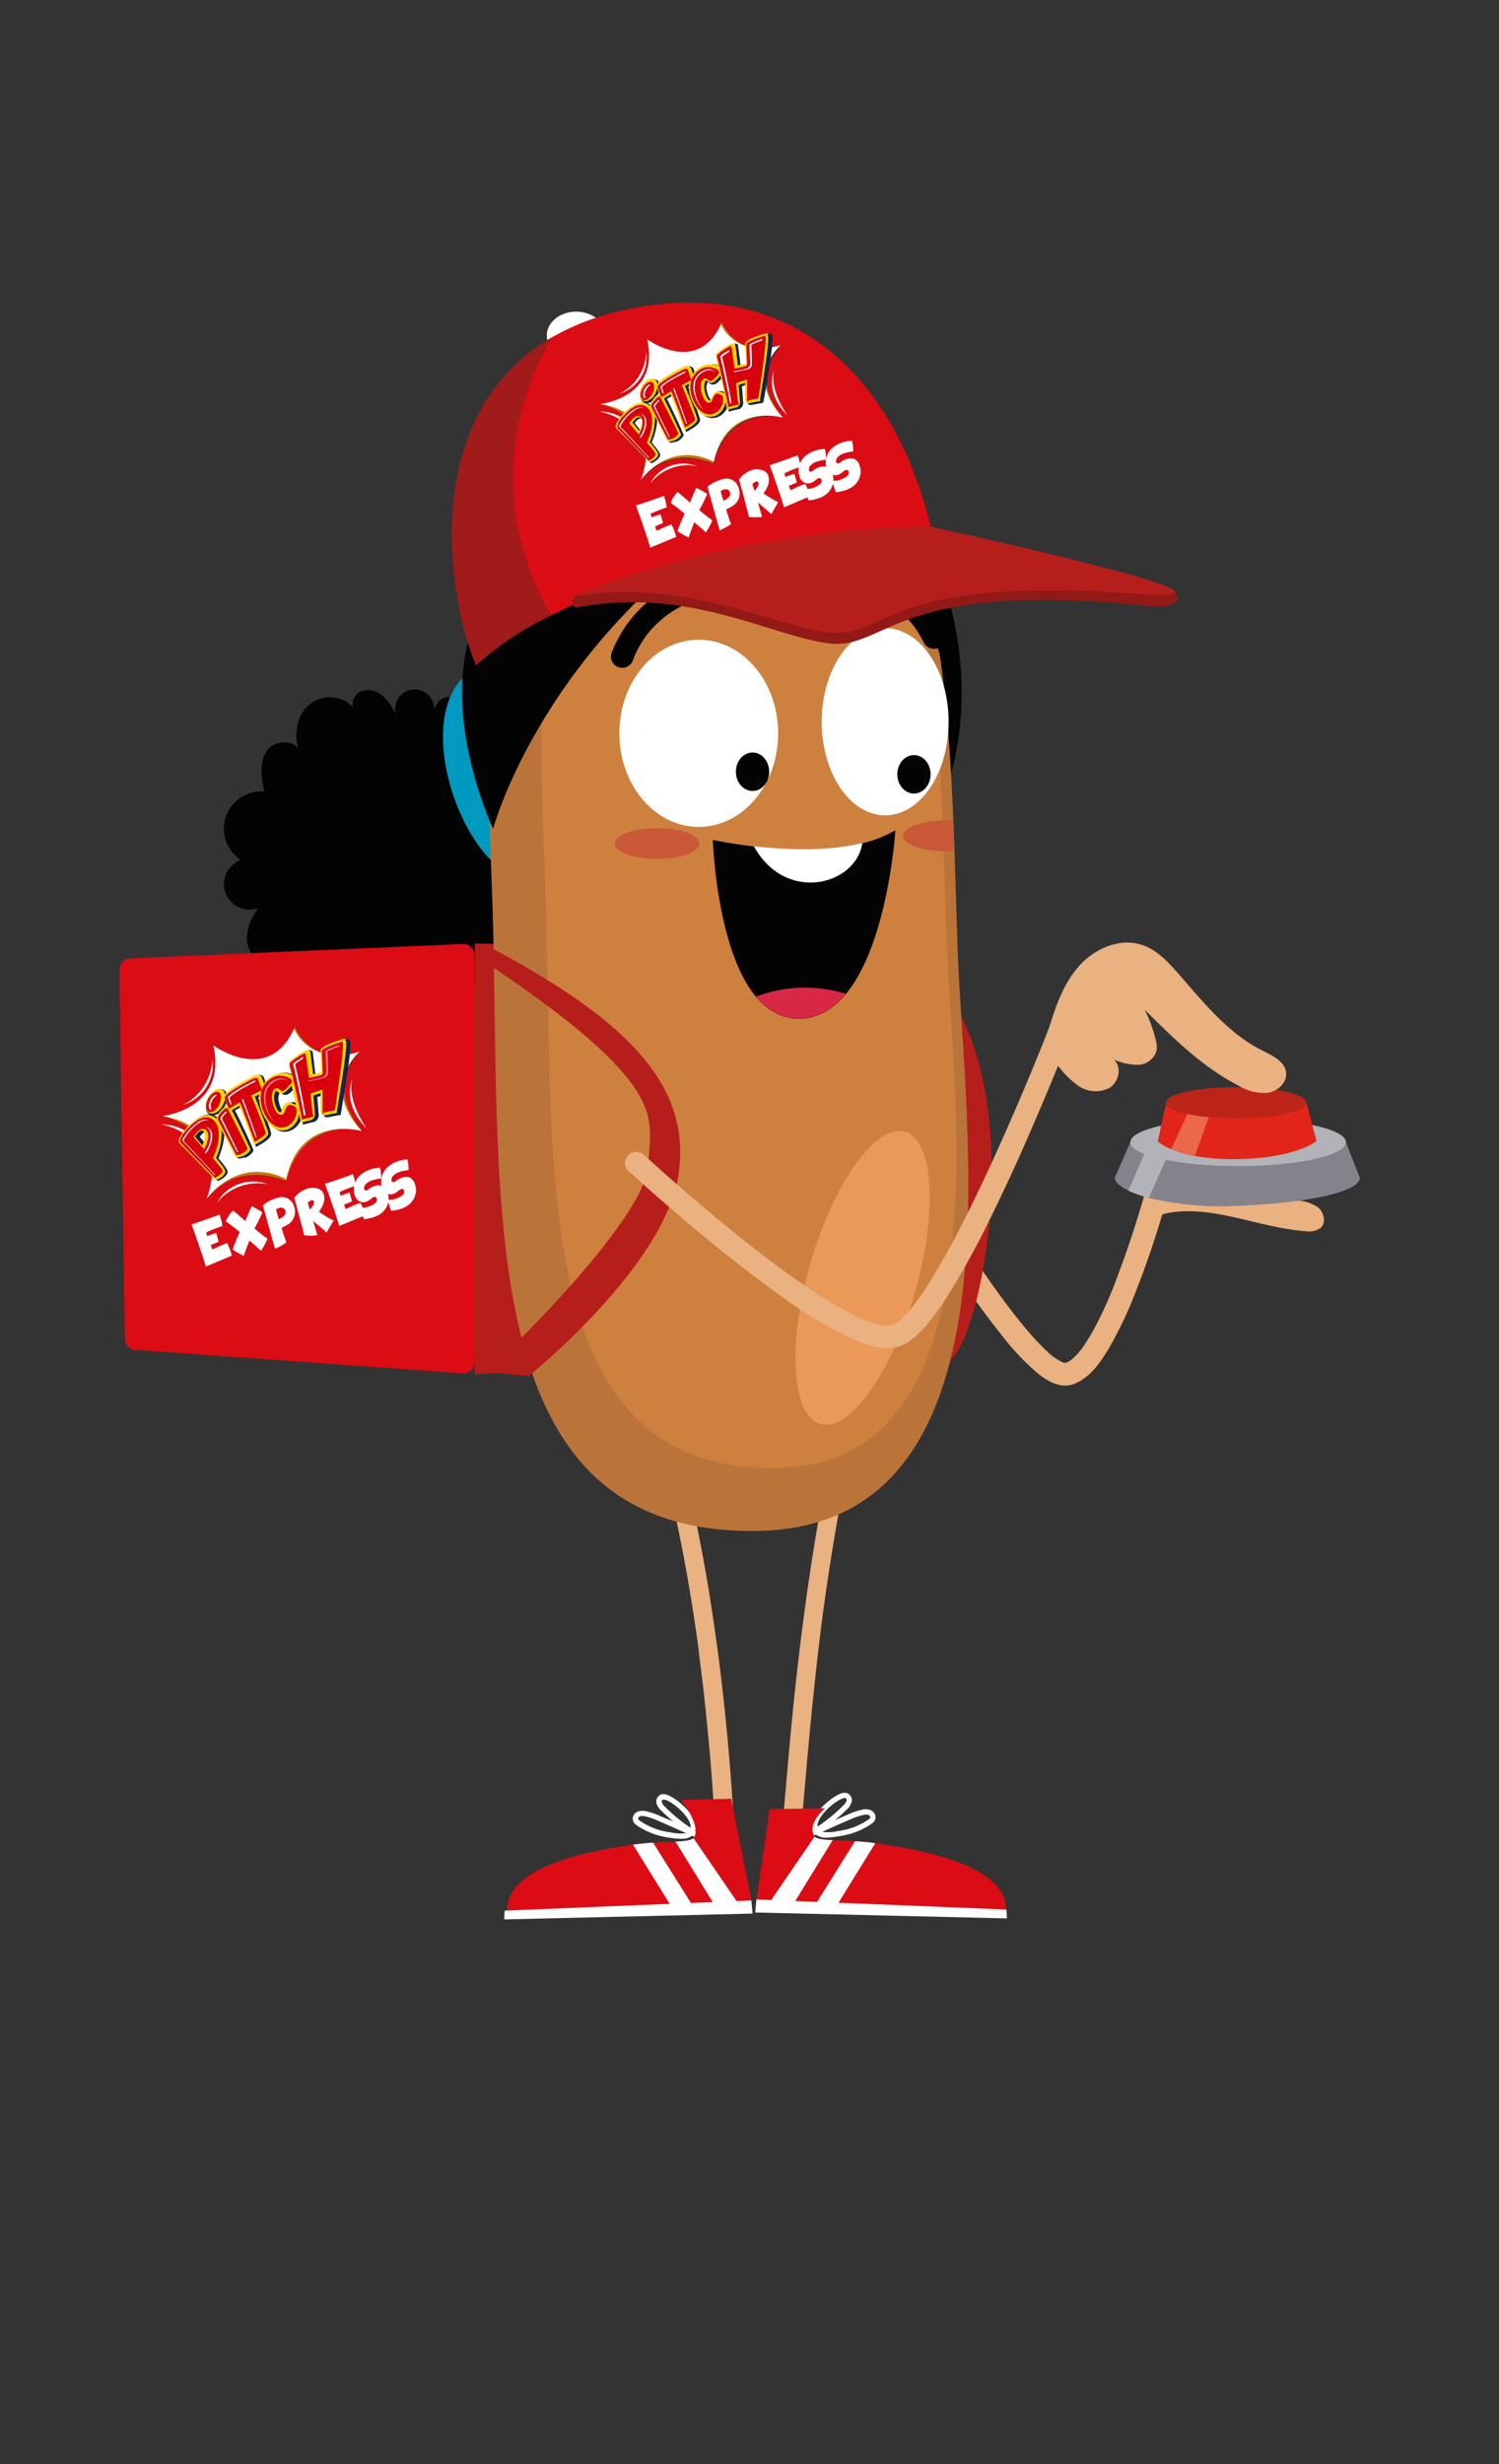 <svg id="_02-livreuse" data-name="02-livreuse" xmlns="http://www.w3.org/2000/svg" xmlns:xlink="http://www.w3.org/1999/xlink" viewBox="0 0 280 460">
  <rect x="0" y="0" width="280" height="460" fill="#333333" stroke="none"/>
  <defs>
    <clipPath id="clip-path">
      <rect x="19.41" y="189.35" width="61.68" height="32.19" transform="translate(-49.71 19.06) rotate(-14.46)" fill="none"/>
    </clipPath>
    <clipPath id="clip-path-2">
      <path d="M37,209.53a9.67,9.67,0,0,0-2.81,3,.91.91,0,0,0-.14.43c2,2,5.15,5.45,6,6.41l.11-.07c-1.07-1.17-4-4.35-5.87-6.29a.87.87,0,0,1,.14-.42,9.55,9.55,0,0,1,2.81-3,2.41,2.41,0,0,1,1.77-.44,1.61,1.61,0,0,0-1.1-.07,3.76,3.76,0,0,0-1,.43" fill="none"/>
    </clipPath>
    <linearGradient id="Dégradé_sans_nom_3" data-name="Dégradé sans nom 3" x1="-173.02" y1="642.48" x2="-173.01" y2="642.48" gradientTransform="matrix(30.86, -7.96, -9.62, -37.3, 11540.84, 22808.17)" gradientUnits="userSpaceOnUse">
      <stop offset="0" stop-color="#d9000d"/>
      <stop offset="1" stop-color="#fff"/>
    </linearGradient>
    <clipPath id="clip-path-3">
      <path d="M40.17,204.4a2.27,2.27,0,0,0-.92,1.09c-.39.87-.22,1.54,0,1.63a.32.32,0,0,0,.27,0,1.6,1.6,0,0,1,.07-1.56,2.33,2.33,0,0,1,.92-1.09l0,0a.2.2,0,0,0-.1-.08.25.25,0,0,0-.17,0l-.16.07" fill="none"/>
    </clipPath>
    <linearGradient id="Dégradé_sans_nom_11" data-name="Dégradé sans nom 11" x1="-203.6" y1="622.6" x2="-203.58" y2="622.6" gradientTransform="matrix(11.08, -2.86, -2.9, -11.24, 4081.19, 6629.37)" gradientUnits="userSpaceOnUse">
      <stop offset="0" stop-color="#d9000d"/>
      <stop offset="0.12" stop-color="#d9000d"/>
      <stop offset="1" stop-color="#fff"/>
    </linearGradient>
    <clipPath id="clip-path-4">
      <path d="M41.32,208.42a.7.7,0,0,0-.15.4c1,2.05,2.6,5.27,3.12,6.29l.19-.05c-.58-1.17-2-4.2-3-6.18a.7.7,0,0,1,.15-.39,5,5,0,0,1,.71-.82l-.13-.22a5.8,5.8,0,0,0-.88,1" fill="none"/>
    </clipPath>
    <linearGradient id="Dégradé_sans_nom_3-2" x1="-264.33" y1="636.97" x2="-264.3" y2="636.97" gradientTransform="matrix(4.87, -1.26, -5.76, -22.35, 4980.35, 14117.93)" xlink:href="#Dégradé_sans_nom_3"/>
    <clipPath id="clip-path-5">
      <path d="M47.49,201.75l-.18.08-.18.09c-3.76,1.88-4.41,2.7-4.59,2.91.15.4.35,1,.5,1.41l.22-.14c-.13-.39-.29-.84-.41-1.17.17-.21.83-1,4.59-2.88l.17-.09.13-.05-.08-.21h0l-.13,0" fill="none"/>
    </clipPath>
    <linearGradient id="Dégradé_sans_nom_10" data-name="Dégradé sans nom 10" x1="-177.94" y1="637.74" x2="-177.93" y2="637.74" gradientTransform="matrix(25.09, -6.47, -6.35, -24.64, 8536.45, 14775.7)" gradientUnits="userSpaceOnUse">
      <stop offset="0" stop-color="#d9000d"/>
      <stop offset="0.09" stop-color="#d9000d"/>
      <stop offset="1" stop-color="#fff"/>
    </linearGradient>
    <clipPath id="clip-path-6">
      <path d="M51.68,201.42a3.55,3.55,0,0,0-1.75,1.27c-1,1.3-.73,3.86.4,5.64a4.28,4.28,0,0,0,1.13,1.23,4.55,4.55,0,0,1-.86-1.05c-1.12-1.79-1.42-4.37-.39-5.66A3.57,3.57,0,0,1,52,201.59a2.6,2.6,0,0,1,2,.22,2.53,2.53,0,0,0-2.16-.41l-.09,0" fill="none"/>
    </clipPath>
    <linearGradient id="Dégradé_sans_nom_8" data-name="Dégradé sans nom 8" x1="-183.78" y1="638.22" x2="-183.78" y2="638.22" gradientTransform="matrix(20.32, -5.24, -6.48, -25.15, 7893.35, 15299.46)" gradientUnits="userSpaceOnUse">
      <stop offset="0" stop-color="#d9000d"/>
      <stop offset="0.08" stop-color="#d9000d"/>
      <stop offset="1" stop-color="#fff"/>
    </linearGradient>
    <clipPath id="clip-path-7">
      <path d="M60.81,196.2c0,.81.12,3.49.13,3.77a1.12,1.12,0,0,1-.74,1.17c-.35.12-1.91.43-2.37.54l-.23,0a1.49,1.49,0,0,0,0,.21l.58-.12c.46-.11,2-.41,2.37-.53a1.11,1.11,0,0,0,.74-1.17c0-.28-.07-3-.1-3.79a12.18,12.18,0,0,1,2.25-.91v-.28a12.94,12.94,0,0,0-2.65,1.06" fill="none"/>
    </clipPath>
    <linearGradient id="Dégradé_sans_nom_7" data-name="Dégradé sans nom 7" x1="-176.2" y1="638.87" x2="-176.2" y2="638.87" gradientTransform="matrix(29.55, -7.62, -7.02, -27.24, 9713.68, 16267.9)" gradientUnits="userSpaceOnUse">
      <stop offset="0" stop-color="#d9000d"/>
      <stop offset="0.03" stop-color="#d9000d"/>
      <stop offset="1" stop-color="#fff"/>
    </linearGradient>
    <clipPath id="clip-path-8">
      <path d="M38.85,210.62c1.29,1.25-.14,3.95-.35,4.22l-.24.29.15.18.35-.4c.2-.27,1.64-3,.35-4.22a1.27,1.27,0,0,0-.71-.33,1.2,1.2,0,0,1,.45.26" fill="none"/>
    </clipPath>
    <linearGradient id="Dégradé_sans_nom_3-3" x1="-206" y1="630.05" x2="-205.99" y2="630.05" gradientTransform="matrix(10.41, -2.68, -3.81, -14.76, 4563.66, 8964.14)" xlink:href="#Dégradé_sans_nom_3"/>
    <clipPath id="clip-path-9">
      <path d="M45.19,205.27c.9,2.37,1.76,4.75,2.6,7.14l.17-.11c-.82-2.39-1.68-4.78-2.56-7.15l-.21.12" fill="none"/>
    </clipPath>
    <linearGradient id="Dégradé_sans_nom_3-4" x1="-227.32" y1="636.53" x2="-227.3" y2="636.53" gradientTransform="matrix(7.59, -1.96, -5.64, -21.86, 5335.24, 13683.38)" xlink:href="#Dégradé_sans_nom_3"/>
    <clipPath id="clip-path-10">
      <path d="M55.76,197.82a8.68,8.68,0,0,0-1,.74.53.53,0,0,0,0,.16v.05c.19.46,1.72,7.35,2,9.5l.29-.08c-.33-2.4-1.73-8.87-1.91-9.32v-.05l0-.16a8,8,0,0,1,1-.74l.48-.31c0-.1,0-.21,0-.31h0a9.25,9.25,0,0,0-.83.52" fill="none"/>
    </clipPath>
    <linearGradient id="Dégradé_sans_nom_3-5" x1="-189.37" y1="640.81" x2="-189.36" y2="640.81" gradientTransform="matrix(17.31, -4.46, -8.28, -32.11, 8604.33, 19941.88)" xlink:href="#Dégradé_sans_nom_3"/>
    <clipPath id="clip-path-11">
      <rect x="102.2" y="58.04" width="56.38" height="29.42" transform="translate(-14.04 34.86) rotate(-14.46)" fill="none"/>
    </clipPath>
    <clipPath id="clip-path-12">
      <path d="M118.32,76.49a8.93,8.93,0,0,0-2.57,2.75.76.76,0,0,0-.13.39c1.84,1.85,4.71,5,5.54,5.86l.09-.06c-1-1.07-3.63-4-5.36-5.75a.68.68,0,0,1,.13-.39,8.74,8.74,0,0,1,2.56-2.73,2.25,2.25,0,0,1,1.63-.41,1.55,1.55,0,0,0-1-.06,3.12,3.12,0,0,0-.87.4" fill="none"/>
    </clipPath>
    <linearGradient id="Dégradé_sans_nom_3-6" x1="-169.46" y1="645.31" x2="-169.45" y2="645.31" xlink:href="#Dégradé_sans_nom_3"/>
    <clipPath id="clip-path-13">
      <path d="M121.18,71.79a2.16,2.16,0,0,0-.84,1c-.36.8-.2,1.41,0,1.5a.35.35,0,0,0,.25,0,1.48,1.48,0,0,1,.06-1.43,2.18,2.18,0,0,1,.85-1h0a.25.25,0,0,0-.1-.08.43.43,0,0,0-.16,0l-.14.06" fill="none"/>
    </clipPath>
    <linearGradient id="Dégradé_sans_nom_11-2" x1="-193.69" y1="631.92" x2="-193.68" y2="631.92" xlink:href="#Dégradé_sans_nom_11"/>
    <clipPath id="clip-path-14">
      <path d="M122.23,75.47a.7.7,0,0,0-.14.37c.94,1.87,2.38,4.82,2.86,5.75l.17,0c-.53-1.07-1.87-3.84-2.76-5.64a.63.63,0,0,1,.14-.37,4.54,4.54,0,0,1,.64-.74,2,2,0,0,0-.12-.21,5.53,5.53,0,0,0-.79.89" fill="none"/>
    </clipPath>
    <linearGradient id="Dégradé_sans_nom_3-7" x1="-241.81" y1="641.68" x2="-241.78" y2="641.68" gradientTransform="matrix(4.87, -1.26, -5.76, -22.35, 4980.35, 14117.93)" xlink:href="#Dégradé_sans_nom_3"/>
    <clipPath id="clip-path-15">
      <path d="M127.87,69.38a.77.77,0,0,0-.17.07l-.16.08c-3.43,1.72-4,2.47-4.19,2.66l.46,1.29.19-.13c-.12-.35-.26-.77-.37-1.07.16-.19.76-.93,4.19-2.63l.16-.08.12,0a1.46,1.46,0,0,1-.07-.19h0l-.12,0" fill="none"/>
    </clipPath>
    <linearGradient id="Dégradé_sans_nom_10-2" x1="-173.56" y1="642" x2="-173.55" y2="642" xlink:href="#Dégradé_sans_nom_10"/>
    <clipPath id="clip-path-16">
      <path d="M131.7,69.08a3.25,3.25,0,0,0-1.6,1.15c-.95,1.19-.66,3.53.37,5.16a3.67,3.67,0,0,0,1,1.12,4,4,0,0,1-.79-1c-1-1.64-1.3-4-.35-5.17a3.25,3.25,0,0,1,1.6-1.15,2.4,2.4,0,0,1,1.8.2,2.34,2.34,0,0,0-2-.38l-.08,0" fill="none"/>
    </clipPath>
    <linearGradient id="Dégradé_sans_nom_8-2" x1="-178.38" y1="642.4" x2="-178.37" y2="642.4" xlink:href="#Dégradé_sans_nom_8"/>
    <clipPath id="clip-path-17">
      <path d="M140,64.3c0,.74.12,3.19.12,3.44a1,1,0,0,1-.67,1.08c-.32.1-1.75.39-2.17.49l-.21,0c0,.06,0,.13,0,.19l.53-.11c.42-.1,1.85-.38,2.17-.48a1,1,0,0,0,.68-1.07c0-.26-.07-2.72-.1-3.47a11.52,11.52,0,0,1,2.06-.83v-.26a12.39,12.39,0,0,0-2.43,1" fill="none"/>
    </clipPath>
    <linearGradient id="Dégradé_sans_nom_7-2" x1="-172.49" y1="642.71" x2="-172.48" y2="642.71" xlink:href="#Dégradé_sans_nom_7"/>
    <clipPath id="clip-path-18">
      <path d="M120,77.48c1.18,1.14-.13,3.62-.31,3.86l-.23.27.14.16.32-.36c.19-.25,1.5-2.71.32-3.86a1.16,1.16,0,0,0-.65-.31,1.3,1.3,0,0,1,.41.24" fill="none"/>
    </clipPath>
    <linearGradient id="Dégradé_sans_nom_3-8" x1="-195.45" y1="637.19" x2="-195.44" y2="637.19" gradientTransform="matrix(10.41, -2.68, -3.81, -14.76, 4563.66, 8964.14)" xlink:href="#Dégradé_sans_nom_3"/>
    <clipPath id="clip-path-19">
      <path d="M125.77,72.59c.82,2.17,1.61,4.34,2.38,6.53l.15-.1q-1.13-3.28-2.34-6.54l-.19.11" fill="none"/>
    </clipPath>
    <linearGradient id="Dégradé_sans_nom_3-9" x1="-212.87" y1="641.35" x2="-212.84" y2="641.35" gradientTransform="matrix(7.59, -1.96, -5.64, -21.86, 5335.24, 13683.38)" xlink:href="#Dégradé_sans_nom_3"/>
    <clipPath id="clip-path-20">
      <path d="M135.43,65.78a7.33,7.33,0,0,0-.9.68s0,.09,0,.14v.05c.17.42,1.57,6.72,1.84,8.68l.26-.07c-.3-2.2-1.58-8.11-1.74-8.51v0s0-.11,0-.15a8.07,8.07,0,0,1,.9-.67c.17-.12.32-.21.45-.29,0-.09,0-.19-.05-.28h0a6.44,6.44,0,0,0-.76.47" fill="none"/>
    </clipPath>
    <linearGradient id="Dégradé_sans_nom_3-10" x1="-183.03" y1="644.07" x2="-183.02" y2="644.07" gradientTransform="matrix(17.31, -4.46, -8.28, -32.11, 8604.33, 19941.88)" xlink:href="#Dégradé_sans_nom_3"/>
  </defs>
  <g>
    <g>
      <ellipse cx="107.62" cy="62.65" rx="5.49" ry="4.47" fill="#fff"/>
      <g>
        <path d="M166.55,218.48l1.87,3.14q2.37,3.93,4.84,7.8c2.12,3.35,4.3,6.67,6.55,9.93,2.35,3.41,4.79,6.78,7.38,10a46.34,46.34,0,0,0,6.43,6.85c1.94,1.58,4.37,3.14,7,2.16,2.95-1.12,4.92-4,6.48-6.6a73.54,73.54,0,0,0,5.05-10.65c1.37-3.42,2.59-6.9,3.72-10.41.64-2,1.26-4,1.83-6,0-.09.05-.19.08-.29a2.12,2.12,0,1,0-4.08-1.12c-.39,1.38-.81,2.75-1.23,4.12q-1.49,4.8-3.23,9.51c-.34.9-.68,1.8-1,2.7l-.54,1.35-.27.65c0,.09-.22.52-.06.15s0,.06-.06.14c-.75,1.75-1.54,3.48-2.42,5.17a38.87,38.87,0,0,1-2.55,4.32c-.11.14-.21.29-.32.44l-.17.22c-.23.32.3-.37.11-.14s-.43.53-.65.79a16.45,16.45,0,0,1-1.35,1.29c.05,0,.5-.37.24-.19l-.18.12-.34.22-.31.17-.15.07c-.25.13.61-.22.26-.11s-.45.1-.65.17.67-.05.34,0h-.48c-.36,0,.67.13.25,0l-.28-.07a1.14,1.14,0,0,1-.26-.09l-.15-.05c-.29-.1.52.24.31.13-.42-.23-.84-.44-1.24-.71l-.34-.24-.15-.11-.08,0,.26.19-.71-.57q-.76-.66-1.47-1.38c-1.13-1.12-2.19-2.3-3.21-3.51-.59-.7-1.16-1.4-1.73-2.12l-.86-1.09.07.09-.22-.29-.45-.59c-1.2-1.58-2.36-3.19-3.5-4.81-2.3-3.25-4.51-6.57-6.67-9.93-1.77-2.75-3.51-5.54-5.22-8.34q-1.34-2.17-2.63-4.38l-.12-.2a2.14,2.14,0,0,0-2.9-.76,2.17,2.17,0,0,0-.76,2.9Z" fill="#eab181"/>
        <path d="M177,185.47c14.71,20.81,6.46,64.24.35,68.55s-11.12-7.54-11.12-7.54" fill="#b61e1c"/>
        <path d="M100.35,143.52a3.41,3.41,0,0,0-.68-2.56c-1.53-1.59-4.08.25-5.44,2a9,9,0,0,0,.81-5.12,4.26,4.26,0,0,0-3.4-3.54c-1.75-.2-3.57,1.52-3.1,3.21-1-1.31-1.13-3-1.69-4.55s-1.92-3.06-3.52-2.8-2.46,2.38-2.81,4.12a3.63,3.63,0,1,0-6.51-.81,10.51,10.51,0,0,0-2.68-3.68,3.89,3.89,0,0,0-4.28-.53c-1.31.8-1.66,3-.41,3.86-1.39-3.11-6-3.84-8.68-1.73s-3.26,6.18-1.9,9.29c-.38-2.62-4.63-2.74-6.16-.58s-1.11,5.1-.51,7.68A6.95,6.95,0,0,0,45,160.54a4.78,4.78,0,1,0,3.25,9,9.86,9.86,0,0,0-2.12,5.23,5,5,0,0,0,2.55,4.76c1.73.82,4.17,0,4.65-1.88a5,5,0,0,0,8.22,5.78c-.65,2.57-.93,6,1.43,7.16,1.63.82,3.69-.08,4.78-1.54a11.93,11.93,0,0,0,1.75-5.11,4.63,4.63,0,1,0,9-.33,5.51,5.51,0,0,0,6.55,4,5.28,5.28,0,0,0,3.36-6.79c-.22,2.87,4,4.51,6.26,2.79s2.55-5.23,1.35-7.84c.16,1.63,2.47,2.35,3.81,1.4a4,4,0,0,0,1.14-4.44,11.24,11.24,0,0,0-2.72-4c1.58,1.72,4.86.36,5.33-1.92s-1.22-4.58-3.33-5.55c1.4.87,3.26-.8,3.22-2.45s-1.21-3-2.32-4.25l2,0c.91,0-3.08-5-3.12-5.09C99.23,147.3,100.24,145.84,100.35,143.52Z" fill="#020302"/>
        <polygon points="88.7 176.14 132.13 176.85 134.65 254.38 88.7 256.53 88.7 176.14" fill="#b61e1c"/>
        <path d="M93.31,115.84c-16.51,23.69-9,52.76.72,58.86S115.56,165,115.56,165Z" fill="#020302"/>
        <path d="M169.76,95.74c12.92,18.66,13.64,49.17-.72,65s-44.5,2.87-44.5,2.87Z" fill="#020302"/>
        <path d="M91.23,123.61c-18,5.7-3.5,42.92,7.88,39.86Z" fill="#0099bf"/>
        <path d="M217.36,226.61c8.75-2,17.57,2.62,26.53,3.23a3.7,3.7,0,0,0,2.79-.61c1.1-1,.63-3-.54-3.89a7.79,7.79,0,0,0-4.23-1.24l-16.8-1.55,24.46-.12a2.25,2.25,0,0,0,1.69-.49,1.68,1.68,0,0,0,.31-1.33,4.35,4.35,0,0,0-2.86-3.21,12.7,12.7,0,0,0-4.43-.61l-18.4-.35a23.1,23.1,0,0,0-6.11.42,7.9,7.9,0,0,0-5,3.37c-1.45,2.47-.91,5.58-.32,8.38Z" fill="#eab181"/>
        <g>
          <path d="M119.06,257.4a208.9,208.9,0,0,1,6.9,24.67c1.8,8.13,3.22,16.35,4.36,24.6.07.46.13.92.19,1.38,0,.29-.06-.44,0,0l0,.28.12.87.36,2.83c.23,1.88.45,3.75.65,5.63.37,3.39.69,6.78,1,10.18q.66,7.81,1,15.64c.1,2.29.14,4.58.22,6.87,0,0,0,.06,0,.09a1.79,1.79,0,1,0,3.57,0c0-1.87-.09-3.74-.17-5.61q-.3-7.42-.89-14.85-.84-10.56-2.21-21.07c-1.09-8.29-2.42-16.54-4.12-24.72a223.82,223.82,0,0,0-6.56-24.82c-.33-1-.67-2-1-2.95a1.79,1.79,0,1,0-3.45.95Z" fill="#eab181"/>
          <path d="M158.78,256.45c-2.06,7.85-3.78,15.78-5.25,23.75-1.38,7.48-2.53,15-3.51,22.53-.85,6.45-1.56,12.93-2.19,19.41-.49,5.09-.92,10.18-1.36,15.27-.16,1.85-.33,3.71-.52,5.56-.07.75-.15,1.5-.24,2.24l-.06.48,0,.21c-.05.42.06-.41,0-.16l-.12.84-.12.73a1.78,1.78,0,0,0,3.44.95c.56-3,.78-6.12,1-9.18.44-4.84.83-9.68,1.29-14.51.59-6.31,1.25-12.62,2-18.91.11-.9.22-1.79.34-2.68.05-.4.1-.79.16-1.19,0-.07.09-.73.05-.38,0-.25.06-.51.1-.77.25-1.8.5-3.6.77-5.4q.84-5.67,1.83-11.31c1.4-7.9,3-15.77,5-23.55.25-1,.5-2,.76-3a1.78,1.78,0,1,0-3.44-.95Z" fill="#eab181"/>
          <g>
            <path d="M154.42,343.05a2.92,2.92,0,0,1-2-.57l-1.14.54-.45-.87,1-.6a2.54,2.54,0,0,1,0-1.52c.63-2.31,4-4.87,5.39-5.26h0a1.69,1.69,0,0,1,1.07,0,1.44,1.44,0,0,1,.76,1.73,3.12,3.12,0,0,1-.89,1.31c-.72.71-1.46,1.38-2.23,2,.8-.36,1.61-.71,2.41-1.05a13.23,13.23,0,0,1,2.71-.93,2.64,2.64,0,0,1,1.6.1,1.45,1.45,0,0,1,.84,1.66,1.46,1.46,0,0,1-.53.76,13.81,13.81,0,0,1-5.79,2.37l-.53.08A13.81,13.81,0,0,1,154.42,343.05Zm-.87-1.08a8.15,8.15,0,0,0,2.95-.14l.55-.09a12.62,12.62,0,0,0,5.37-2.21.46.46,0,0,0,.15-.23c0-.15-.11-.38-.31-.48a1.83,1.83,0,0,0-1,0,12.06,12.06,0,0,0-2.5.87Q156.14,340.79,153.55,342Zm3.95-6.26h0c-1.23.35-4.18,2.68-4.71,4.58a1.72,1.72,0,0,0-.06.7,32.32,32.32,0,0,0,4.75-3.9,2.23,2.23,0,0,0,.64-.87.5.5,0,0,0-.16-.55A1.06,1.06,0,0,0,157.5,335.71Z" fill="#fff"/>
            <path d="M187.89,356.48c-2.83.21-23.73-.26-31.56-.79-1.34-.08-2.66-.17-3.94-.27l-4-.28-4.4-.33-2.69-.22,2.47-16.84,10.36-.19s-3.48,2.87-2,5.22l.07.09c.41.44,1.66.57,3.38.66,1.2.06,2.64.09,4.18.19,1.22.07,2.49.18,3.78.37C169.57,345,188.12,347.66,187.89,356.48Z" fill="#dc0c15"/>
            <path d="M148.38,355.14l-4.4-.33,8.17-11.94c.41.44,1.66.57,3.38.66Z" fill="#fff"/>
            <path d="M156.33,355.69c-1.34-.08-2.66-.17-3.94-.27l7.32-11.7c1.22.07,2.49.18,3.78.37Z" fill="#fff"/>
            <polygon points="187.99 356.48 141.29 354.59 141.07 357.03 188.08 358.13 187.99 356.48" fill="#fff"/>
          </g>
          <g>
            <path d="M125.05,343.07l-.53-.09a13.66,13.66,0,0,1-5.75-2.35,1.46,1.46,0,0,1-.53-.76,1.42,1.42,0,0,1,.84-1.65,2.68,2.68,0,0,1,1.59-.1,13.88,13.88,0,0,1,2.69.92l2.4,1c-.77-.63-1.51-1.31-2.22-2a3,3,0,0,1-.88-1.3,1.42,1.42,0,0,1,.75-1.72,1.69,1.69,0,0,1,1.07,0h0c1.41.4,4.73,2.94,5.36,5.24a2.5,2.5,0,0,1,0,1.51l1,.6-.45.86-1.13-.53a2.91,2.91,0,0,1-2,.56A13.73,13.73,0,0,1,125.05,343.07ZM123,339.94a12.31,12.31,0,0,0-2.49-.86,1.8,1.8,0,0,0-1,0c-.2.09-.35.32-.3.47a.36.36,0,0,0,.14.23,12.61,12.61,0,0,0,5.34,2.2l.56.09a8,8,0,0,0,2.92.14C126.43,341.45,124.7,340.68,123,339.94Zm.79-4c-.14,0-.22.32-.16.54a2.3,2.3,0,0,0,.63.87,32.48,32.48,0,0,0,4.73,3.87,1.68,1.68,0,0,0-.06-.69c-.52-1.89-3.46-4.21-4.69-4.55h0A.89.89,0,0,0,123.76,336Z" fill="#fff"/>
            <path d="M94.75,356.67c2.81.22,22.84-.25,30.63-.78l3.92-.26,4-.29,4.37-.33,2.69-.22-3.79-19-9.36.25s3.84,4.69,2.41,7l-.08.09c-.4.43-1.64.57-3.35.66-1.2.05-2.63.09-4.16.18-1.22.07-2.48.19-3.76.37C112.2,345.25,94.52,347.9,94.75,356.67Z" fill="#dc0c15"/>
            <path d="M133.29,355.34l4.37-.33-8.13-11.87c-.4.43-1.64.57-3.35.66Z" fill="#fff"/>
            <path d="M125.38,355.89l3.92-.26L122,344c-1.22.07-2.48.19-3.76.37Z" fill="#fff"/>
            <polygon points="94.27 356.68 140.35 354.79 140.57 357.23 94.18 358.32 94.27 356.68" fill="#fff"/>
          </g>
        </g>
        <g>
          <path d="M141.53,285.79c-51.17.85-48.31-54.46-49.32-108.57-.82-43.27-8.53-101,35.6-104.39,42.77-4.85,48.51,37.56,50.27,80.39.07,1.87.15,3.75.21,5.62.22,6.26.38,12.48.59,18.52C180.06,210.78,191.71,285,141.53,285.79Z" fill="#ba7439"/>
          <path d="M132.46,78.44c43.82-5.13,42.68,51,44.32,96.15,1.12,30.68,11.39,98.83-31.84,99.44-44.07.62-41.78-50.16-42.83-99.85C101.28,134.45,94.45,81.44,132.46,78.44Z" fill="#ce803e"/>
          <ellipse cx="161.14" cy="238.55" rx="28.4" ry="10.13" transform="translate(-112.87 326.84) rotate(-73.82)" fill="#eb9958"/>
        </g>
        <ellipse cx="130.52" cy="136.9" rx="14.83" ry="17.47" fill="#fff"/>
        <ellipse cx="165.34" cy="134.74" rx="11.85" ry="17.47" fill="#fff"/>
        <ellipse cx="140.57" cy="144.07" rx="3.11" ry="3.59" fill="#020302"/>
        <ellipse cx="170.72" cy="144.55" rx="3.11" ry="3.59" fill="#020302"/>
        <path d="M134.35,99.33c-33.86,24-42.24,55.38-42.24,55.38s-11.39-24.09-2.27-41C92.69,108.41,134.35,99.33,134.35,99.33Z" fill="#020302"/>
        <path d="M159.71,97.42c18.18,12.92,18.66,42.11,18.66,42.11s-1.91-38.76-8.61-45.94S159.71,97.42,159.71,97.42Z" fill="#020302"/>
        <path d="M118.28,123.12l.18-.45c.2-.5-.19.42,0-.07.11-.23.21-.47.32-.7.26-.53.54-1.06.84-1.57s.54-.88.84-1.31l.4-.56.08-.11c.14-.18.11-.14-.08.11,0,0,.25-.32.29-.36a19.47,19.47,0,0,1,2-2.08c.33-.3.66-.59,1-.86l.28-.22c-.44.37-.26.2-.15.12l.64-.47a24.58,24.58,0,0,1,4-2.21c.33-.15-.46.19-.22.09l.2-.08.47-.19.8-.29c.47-.16.94-.3,1.42-.43a14.57,14.57,0,0,1,1.46-.31,2.13,2.13,0,0,0,1.48-2.61,2.21,2.21,0,0,0-2.61-1.48,18.14,18.14,0,0,0-4.38,1.32,24,24,0,0,0-9,6.35A24.33,24.33,0,0,0,114.2,122a2.13,2.13,0,0,0,1.48,2.61,2.17,2.17,0,0,0,2.6-1.48Z" fill="#020302"/>
        <path d="M176.25,118c-2.78-5.52-7.89-10.09-14.1-11.23a14,14,0,0,0-1.72-.23,2.12,2.12,0,1,0,0,4.24l.24,0,.26,0c.17,0-.72-.11-.35,0l.22,0a14.43,14.43,0,0,1,2.35.59l.74.26.34.14-.25-.1.27.11c.58.27,1.16.57,1.71.89l.82.52.44.3.24.18.08.06.27.22.4.34c.33.29.65.6,1,.92s.64.68.95,1a4.32,4.32,0,0,0,.47.57c-.29-.23-.16-.21-.06-.07l.27.37a25,25,0,0,1,1.79,3,2.13,2.13,0,0,0,2.89.76,2.16,2.16,0,0,0,.76-2.9Z" fill="#020302"/>
        <g>
          <path d="M175,103.64c-15.11-7.18-50.22.26-72.1,11.25a58.16,58.16,0,0,0-14,9.32C83,109.56,79,77,103.06,63a45.3,45.3,0,0,1,12.14-4.78C145.94,50.69,168.32,68.22,175,103.64Z" fill="#dc0c15"/>
          <g>
            <path d="M124,92.57a9,9,0,0,1,.53,2.16,24.1,24.1,0,0,0-3,1.18c.07.29.13.52.19.7a12.77,12.77,0,0,1,1.67-.59l.46,1.62-1.49.63v0c.14.41.23.68.28.8h0a9,9,0,0,0,.94-.41,18.81,18.81,0,0,1,1.85-.76,11.07,11.07,0,0,1,.88,2.34c-.54.2-2.16.89-4.87,2,0-.16-.18-.63-.41-1.42s-.67-2-1.29-3.79l-.3-.91a15.09,15.09,0,0,1-.63-1.78Q121.73,93.44,124,92.57Z" fill="#fff"/>
            <path d="M126.58,91.85c.76.62,1.53,1.27,2.3,2,.33-.88.72-1.8,1.18-2.77a14.29,14.29,0,0,1,2.05,1.15q-.95,2.07-1.5,3c.92.76,1.74,1.39,2.45,1.91a15,15,0,0,1-1.2,2.25c-.92-.83-1.64-1.46-2.17-1.9q-.66,1.63-1.05,2.85a14.4,14.4,0,0,1-2.09-1.19,32.76,32.76,0,0,1,1.33-3.26c-.83-.7-1.7-1.36-2.58-2A5.09,5.09,0,0,1,126.58,91.85Z" fill="#fff"/>
            <path d="M137.93,91a2.79,2.79,0,0,1-1.29,3.58c-.48.27-.81.44-1,.53.21.76.51,1.67.91,2.72A11.92,11.92,0,0,1,134.43,99q-1.14-4-1.82-6.51c-.28-.94-.43-1.48-.45-1.63a7.26,7.26,0,0,1,3.29-1.5A2.31,2.31,0,0,1,137.93,91Zm-2.79,2.5c.92-.46,1.34-.94,1.25-1.47a.85.85,0,0,0-.55-.66,1.42,1.42,0,0,0-1.23.33A18.58,18.58,0,0,0,135.14,93.45Z" fill="#fff"/>
            <path d="M140.55,87.7a3,3,0,0,1,1.57,0,2,2,0,0,1,1.18.68q.91,1.55-.69,3.72a19.81,19.81,0,0,0,2.74,1.64l-1.27,2.23-2.51-2.18c.29,1,.54,1.87.77,2.7a10,10,0,0,1-2.45,0q-.33-1.45-1.84-7A5.29,5.29,0,0,1,140.55,87.7Zm0,2.71c.07.29.2.7.37,1.21l.21-.2c.45-.54.64-1,.54-1.26a.34.34,0,0,0-.46-.26A1.69,1.69,0,0,0,140.52,90.41Z" fill="#fff"/>
            <path d="M149,85a8.57,8.57,0,0,1,.53,2.16,23.92,23.92,0,0,0-3,1.18,6.28,6.28,0,0,0,.18.7,13.37,13.37,0,0,1,1.67-.59l.47,1.62-1.49.63,0,0c.14.41.24.68.28.8h0a7.94,7.94,0,0,0,.94-.41,18.35,18.35,0,0,1,1.84-.76,11,11,0,0,1,.89,2.34c-.54.2-2.17.89-4.87,2.05,0-.16-.18-.63-.42-1.42s-.67-2-1.29-3.79l-.3-.91c-.38-1-.59-1.59-.63-1.78Q146.67,85.9,149,85Z" fill="#fff"/>
            <path d="M154.08,83.82a8.31,8.31,0,0,1,.22,2,7.37,7.37,0,0,0-1.57.31,2.78,2.78,0,0,0-1.32.75,1,1,0,0,0-.27,1c.21.26.48.23.81-.08a3.52,3.52,0,0,1,.76-.45,1.82,1.82,0,0,1,.52-.18,2.18,2.18,0,0,1,.86-.08,1.19,1.19,0,0,1,.7.29,1.71,1.71,0,0,1,.48.56,3.71,3.71,0,0,1,.41,1.81q-.36,3.19-4.63,3.67l-.72-2.13c.29,0,.66,0,1.13-.09,1.51-.43,2.19-1,2-1.62-.16-.4-.46-.45-.88-.13a6.53,6.53,0,0,1-.82.59,2.71,2.71,0,0,1-.8.21,1.91,1.91,0,0,1-.78-.19.88.88,0,0,1-.28-.21,1.63,1.63,0,0,1-.45-.6,3.61,3.61,0,0,1,1-4.14A6,6,0,0,1,154.08,83.82Z" fill="#fff"/>
            <path d="M159.16,82.29a8.9,8.9,0,0,1,.21,2,6.86,6.86,0,0,0-1.57.3,2.78,2.78,0,0,0-1.32.76,1,1,0,0,0-.27,1c.21.26.48.24.81-.08a3,3,0,0,1,.77-.44,1.74,1.74,0,0,1,.51-.18,2.2,2.2,0,0,1,.86-.09,1.3,1.3,0,0,1,.7.29,1.72,1.72,0,0,1,.49.56,3.87,3.87,0,0,1,.41,1.82c-.25,2.12-1.79,3.34-4.64,3.66l-.72-2.13c.29,0,.66,0,1.13-.08,1.52-.43,2.19-1,2-1.63-.16-.4-.45-.44-.88-.12a6.88,6.88,0,0,1-.82.59,2.63,2.63,0,0,1-.8.21,1.9,1.9,0,0,1-.77-.2.89.89,0,0,1-.29-.21,1.67,1.67,0,0,1-.45-.59,3.64,3.64,0,0,1,1-4.15A5.89,5.89,0,0,1,159.16,82.29Z" fill="#fff"/>
          </g>
          <path d="M102.92,114.89a58.16,58.16,0,0,0-14,9.32C83,109.56,79,77,103.06,63,90.57,85.22,96.79,104.13,102.92,114.89Z" fill="#a01b19"/>
        </g>
        <g>
          <path d="M107.59,113.45c20.24-4,35.47,4.83,46.66,6.58,11.48,1.79,12.09-12,59.69-6.94,6.82.72,6.58-1.8,5.27-2.51-6.42-3.51-45.58-10.29-45.58-10.29s-34.36-1-66,11A1.15,1.15,0,0,0,107.59,113.45Z" fill="#921916"/>
          <path d="M106.39,111.53c20.1-3.94,36.25,4.67,47.74,6.46s10.05-10.76,57.78-7.17c30.1,2.26-38.4-12.57-38.4-12.57S139.41,97.89,106.39,111.53Z" fill="#b61e1c"/>
        </g>
        <g>
          <path d="M167.25,155s-1.32,21-9.24,30.56c-2.22,2.68-5,4.46-8.35,4.61s-6.26-1.46-8.44-4.07c-7.42-8.91-8.07-29.31-8.07-29.31s3.13.7,7.66,1.22c5.71.66,13.62,1,20.26-.59A22.69,22.69,0,0,0,167.25,155Z" fill="#020302"/>
          <path d="M158,185.52c-2.22,2.68-5,4.46-8.35,4.61s-6.26-1.46-8.44-4.07A25.91,25.91,0,0,1,158,185.52Z" fill="#d82845"/>
          <path d="M161.07,157.38c-1.08,7.82-14.3,11.42-20.26.59C146.52,158.63,154.43,159,161.07,157.38Z" fill="#fff"/>
        </g>
        <ellipse cx="122.74" cy="157.47" rx="7.9" ry="2.87" fill="#c95738"/>
        <path d="M178.29,158.84c-.55,0-1.12.07-1.71.07-4.36,0-7.9-1.29-7.9-2.87s3.54-2.87,7.9-2.87c.51,0,1,0,1.5.05C178.15,155.09,178.23,157,178.29,158.84Z" fill="#c95738"/>
        <path d="M86.43,256.37,25.32,252a2.1,2.1,0,0,1-2-2.08l-1-68.85a2.12,2.12,0,0,1,2-2.15l62.12-2.69a2.13,2.13,0,0,1,2.22,2.12v75.9A2.13,2.13,0,0,1,86.43,256.37Z" fill="#dc0c15"/>
        <g>
          <path d="M41,226.74a8.47,8.47,0,0,1,.53,2.15,23.92,23.92,0,0,0-3,1.18,6.28,6.28,0,0,0,.18.7,13.37,13.37,0,0,1,1.67-.59l.47,1.63-1.49.62,0,0c.14.41.24.68.28.81h0a7.94,7.94,0,0,0,.94-.41c.35-.18,1-.43,1.84-.76a11,11,0,0,1,.89,2.34c-.54.2-2.16.89-4.87,2.05,0-.16-.18-.63-.42-1.42s-.67-2-1.29-3.78l-.3-.91c-.38-1-.59-1.6-.63-1.78Q38.69,227.61,41,226.74Z" fill="#fff"/>
          <path d="M43.53,226q1.14.91,2.31,1.95c.32-.87.72-1.8,1.18-2.77a14.82,14.82,0,0,1,2,1.16c-.63,1.37-1.13,2.38-1.5,3,.92.76,1.73,1.39,2.45,1.91a15,15,0,0,1-1.21,2.25c-.92-.83-1.64-1.46-2.16-1.9-.45,1.09-.8,2-1.06,2.85a13.48,13.48,0,0,1-2.08-1.19,29.54,29.54,0,0,1,1.33-3.25c-.84-.7-1.7-1.36-2.59-2A5.13,5.13,0,0,1,43.53,226Z" fill="#fff"/>
          <path d="M54.89,225.11a2.82,2.82,0,0,1-1.29,3.59l-1,.52c.21.76.51,1.67.9,2.72a10.74,10.74,0,0,1-2.13,1.19q-1.14-4-1.81-6.51c-.28-.94-.43-1.48-.46-1.62a7.37,7.37,0,0,1,3.29-1.51A2.33,2.33,0,0,1,54.89,225.11Zm-2.8,2.5c.93-.45,1.34-.94,1.26-1.47a.83.83,0,0,0-.56-.65,1.38,1.38,0,0,0-1.23.32C51.71,226.42,51.89,227,52.09,227.61Z" fill="#fff"/>
          <path d="M57.51,221.86a3.1,3.1,0,0,1,1.57-.05,1.94,1.94,0,0,1,1.17.69c.61,1,.39,2.26-.68,3.71a20,20,0,0,0,2.74,1.65L61,230.08l-2.51-2.18c.29,1,.55,1.87.77,2.7a10,10,0,0,1-2.45,0c-.21-1-.83-3.29-1.83-7A5.19,5.19,0,0,1,57.51,221.86Zm0,2.71c.08.29.2.7.38,1.22l.21-.21c.45-.54.63-1,.54-1.25s-.24-.34-.46-.26A1.61,1.61,0,0,0,57.47,224.57Z" fill="#fff"/>
          <path d="M65.91,219.2a8.92,8.92,0,0,1,.53,2.15,25.77,25.77,0,0,0-3,1.18c.07.29.13.52.19.7a14.84,14.84,0,0,1,1.67-.59l.46,1.63-1.49.62v0c.14.41.23.68.28.81h0a7.28,7.28,0,0,0,.94-.41c.36-.18,1-.43,1.85-.76a11.07,11.07,0,0,1,.88,2.34q-.81.32-4.87,2c0-.16-.18-.63-.41-1.41s-.67-2-1.29-3.79c0-.12-.14-.43-.3-.91a16.6,16.6,0,0,1-.63-1.78Q63.61,220.07,65.91,219.2Z" fill="#fff"/>
          <path d="M71,218a9.05,9.05,0,0,1,.21,2,7.5,7.5,0,0,0-1.57.31,2.78,2.78,0,0,0-1.32.76,1,1,0,0,0-.26,1c.2.26.47.23.81-.08a3.29,3.29,0,0,1,.76-.45,2.89,2.89,0,0,1,.51-.18,2.4,2.4,0,0,1,.86-.08,1.29,1.29,0,0,1,.71.29,1.82,1.82,0,0,1,.48.56,3.74,3.74,0,0,1,.41,1.81q-.36,3.2-4.64,3.67l-.71-2.13c.28,0,.66,0,1.13-.09q2.27-.63,2-1.62c-.16-.4-.45-.44-.88-.12a5.78,5.78,0,0,1-.82.58,2.11,2.11,0,0,1-.8.21,1.9,1.9,0,0,1-.77-.19.89.89,0,0,1-.29-.21,1.65,1.65,0,0,1-.44-.59,3.61,3.61,0,0,1,1-4.15A6,6,0,0,1,71,218Z" fill="#fff"/>
          <path d="M76.11,216.45a9,9,0,0,1,.21,2,7.24,7.24,0,0,0-1.56.3,2.78,2.78,0,0,0-1.32.76,1,1,0,0,0-.27,1c.21.26.48.23.81-.08a3.52,3.52,0,0,1,.76-.45,1.82,1.82,0,0,1,.52-.18,2.13,2.13,0,0,1,.85-.08,1.22,1.22,0,0,1,.71.29,1.71,1.71,0,0,1,.48.56,3.71,3.71,0,0,1,.41,1.81c-.24,2.12-1.79,3.35-4.63,3.67L72.36,224c.28,0,.66,0,1.13-.09,1.51-.43,2.18-1,2-1.62-.16-.41-.46-.45-.89-.13a7.06,7.06,0,0,1-.81.59,2.71,2.71,0,0,1-.8.21,1.94,1.94,0,0,1-.78-.2.7.7,0,0,1-.28-.2,1.63,1.63,0,0,1-.45-.6,3.63,3.63,0,0,1,1-4.15A5.94,5.94,0,0,1,76.11,216.45Z" fill="#fff"/>
        </g>
        <path d="M208.23,219.86a1.18,1.18,0,0,1,.34-.77Z" fill="#84838b"/>
        <g>
          <path d="M254,219.86c0,2.45-8.58,4.66-22.88,5.25a56.87,56.87,0,0,1-16.54-1.5,22.28,22.28,0,0,1-3.81-1.35c-1.64-.79-2.54-1.64-2.54-2.4l.34-.77,2.56-5.85h40.28l2.32,5.93h0Z" fill="#84838b"/>
          <path d="M218.23,215.46l-3.65,8.15a22.28,22.28,0,0,1-3.81-1.35l3.63-8.32Z" fill="#b2b2b9"/>
          <ellipse cx="231.27" cy="213.24" rx="20.14" ry="4.45" fill="#b2b2b9"/>
          <g>
            <path d="M245.91,213s-3.76,3.23-14.85,3.39a39,39,0,0,1-7.84-.59,21.46,21.46,0,0,1-4.41-1.27,9.16,9.16,0,0,1-2.54-1.44l1.45-6.78,26.32-.41Z" fill="#e22518"/>
            <path d="M226.21,207.5,226,208l-2.8,7.76a21.46,21.46,0,0,1-4.41-1.27l3-6.49.13-.3Z" fill="#eb6849"/>
            <ellipse cx="230.9" cy="205.87" rx="13.14" ry="2.92" fill="#bd2418"/>
          </g>
        </g>
        <path d="M195.86,192.26c1.26-4.26,2.74-8.59,5.69-11.91s7.73-5.37,11.92-3.9c2.61.91,4.6,3,6.44,5.09,4.78,5.43,9.4,11.34,15.87,14.57,1.89.94,4.19,2,4.45,4.09.23,1.88-1.55,3.54-3.43,3.82a9.21,9.21,0,0,1-5.43-1.34c-6.72-3.44-12.2-8.85-17.55-14.18a25.84,25.84,0,0,1,2.05,5.59,5,5,0,0,1,.18,2,3.69,3.69,0,0,1-3.46,2.69,10.92,10.92,0,0,1-4.56-1c1.57,1.34,1,4.17-.73,5.28a5.66,5.66,0,0,1-5.86-.35,16.84,16.84,0,0,1-4.27-4.43" fill="#eab181"/>
        <path d="M88.71,178.35c37.68,24.7,32.48,30.63,32.48,38.52,0,10.92-30.33,39.3-30.33,39.3l7.89.72s25.49-20.46,28-37.69c2.37-16.23-9-28.35-34.54-42Z" fill="#b61e1c"/>
        <path d="M117.36,218.55c1.49,1.38,3,2.73,4.53,4.08q5.42,4.77,11,9.34c4.59,3.74,9.27,7.39,14.13,10.78a70.44,70.44,0,0,0,13.11,7.57c3,1.25,6.71,2.17,9.62.15a17.41,17.41,0,0,0,3.63-3.49,56.73,56.73,0,0,0,3.88-5.46,156.14,156.14,0,0,0,7.68-14c2.56-5.19,5-10.45,7.29-15.75q3-6.88,5.85-13.87c1-2.37,1.93-4.75,2.86-7.14l.12-.32a2.13,2.13,0,0,0-1.48-2.61,2.17,2.17,0,0,0-2.6,1.48q-1,2.46-1.95,4.91c-.73,1.81-1.47,3.63-2.21,5.44l-1.32,3.16-.19.43c-.12.3.11-.24.11-.24l-.12.27-.38.89c-.24.58-.49,1.16-.74,1.74-2.22,5.17-4.51,10.32-6.93,15.4s-4.85,9.94-7.62,14.73c-1.16,2-2.36,4-3.68,5.85-.3.43-.6.86-.91,1.28-.14.18-.28.35-.41.53.53-.7,0,0-.16.2a24.93,24.93,0,0,1-1.68,1.89c-.25.25-.51.49-.77.73l-.38.31c-.26.22.51-.38.21-.16l-.22.15a5.51,5.51,0,0,1-.73.45l-.17.08c-.35.18.28-.15.31-.12s-.34.12-.37.13-.27.06-.41.09l-.2,0c.83-.18.47-.06.24,0a6,6,0,0,1-.95,0l-.49,0c.93.09.19,0-.06,0-.41-.08-.81-.18-1.21-.29s-.83-.26-1.23-.4l-.61-.23-.35-.14-.14-.06c-.41-.16.37.16.19.08-1-.42-1.93-.88-2.87-1.37-2.2-1.15-4.32-2.45-6.4-3.81-2.33-1.53-4.61-3.14-6.85-4.79-1.17-.87-2.33-1.74-3.48-2.63-.09-.06-.54-.41-.23-.17l-.23-.18-.88-.69-1.7-1.34c-4-3.2-8-6.51-11.84-9.89-2.13-1.84-4.24-3.71-6.31-5.62l-.3-.27a2.12,2.12,0,1,0-3,3Z" fill="#eab181"/>
      </g>
    </g>
    <g id="Groupe_23" data-name="Groupe 23">
      <g id="Groupe_4" data-name="Groupe 4">
        <g clip-path="url(#clip-path)">
          <g id="Groupe_3" data-name="Groupe 3">
            <path id="Tracé_203" data-name="Tracé 203" d="M39.94,195.28s5.24,4.22,9.73,3.06c2.13-.55,4.09-2.3,5.25-6.28a2.92,2.92,0,0,1,.17-.36,8.51,8.51,0,0,0,4.79,4.7.67.67,0,0,0,0-.16c0-.65,1-1.19,3.73-2.09l.14-.05.37-.12h0l.13,0a.59.59,0,0,1,.46.12c.18.15.36.3.09,2.79a14.28,14.28,0,0,0,1.82-.36l.54-.15c.27-.08-6.69,5.75.25,14.61a12.65,12.65,0,0,0-5.61.15c-3.17.82-6.8,3.17-8.43,9.41a14.14,14.14,0,0,0-8.69-.8,11.31,11.31,0,0,0-6.1,4.08,13.36,13.36,0,0,0,1-4.22c-.15-.15-.34-.34-.56-.58l-.36-.37-1.89-2c-1.59-1.63-3.18-3.2-3.19-3.21s-.38-.51.06-1.3A10,10,0,0,1,35,210.38a17.34,17.34,0,0,0-4.65-2,12.89,12.89,0,0,0,2.38-.41c3.47-.89,9.27-3.73,7.24-12.66m-1.7,18.56.06-.13A10.32,10.32,0,0,0,37,212l-.11.17,1.37,1.66m28.92-17.49h0" fill="#12244c"/>
            <path id="Tracé_204" data-name="Tracé 204" d="M30.32,208.35s12.46-.59,9.62-13.07c0,0,11.37,9.16,15-3.22a2.92,2.92,0,0,1,.17-.36s2.6,7.42,12.07,4.65c0,0-6.68,5.75.25,14.61,0,0-10.86-2.63-14,9.56,0,0-8.84-4.18-14.8,3.28,0,0,5.36-11.52-8.26-15.45" fill="#cb7600" fill-rule="evenodd"/>
            <path id="Tracé_205" data-name="Tracé 205" d="M36.44,212.34l2.07,2.08.83-2.22L38.92,211,38.48,210,37.07,211Z" fill="#fff"/>
            <path id="Tracé_206" data-name="Tracé 206" d="M30.32,208.35s12.23-1.27,9.53-13.19c0,0,10.25,7.5,15.07-3.1,0,0,2.77,7.06,12.24,4.29,0,0-7.61,6.1.42,14.8,0,0-11.52-3.34-14.11,9,0,0-7.94-4.85-14.89,3.63,0,0,5.53-13.07-8.26-15.45" fill="#fff" fill-rule="evenodd"/>
            <path id="Tracé_207" data-name="Tracé 207" d="M46.23,201.46l3.23-1.3L55.27,199l.2,2-6,1.46-1.26.79Z" fill="#fff"/>
            <path id="Tracé_208" data-name="Tracé 208" d="M40.54,224.5A9.83,9.83,0,0,1,50,221.07a7.74,7.74,0,0,0-9.46,3.43" fill="#fff" fill-rule="evenodd"/>
            <path id="Tracé_209" data-name="Tracé 209" d="M34.26,206.24a9.91,9.91,0,0,0,5.41-8.53,7.82,7.82,0,0,1-5.41,8.53" fill="#fff" fill-rule="evenodd"/>
            <path id="Tracé_210" data-name="Tracé 210" d="M65.86,201.23c-2,5.25,2.59,9.39,2.59,9.39-3.59-5.39-2.86-8.6-2.59-9.39m-35.74,8.69a12.18,12.18,0,0,1,8.3,5.85,8.68,8.68,0,0,0-8.3-5.85" fill="#fff" fill-rule="evenodd"/>
            <path id="Tracé_211" data-name="Tracé 211" d="M41,220.39c-.34.17-.67-.17-1-.46s-.45-.45-.78-.8L37,216.81c-1.55-1.58-3.13-3.14-3.2-3.2s-.46-.53,0-1.44A10.69,10.69,0,0,1,37,208.73c1.82-1.14,3.47-.81,4.39.8,1.24,2.35-.22,5.68-.58,6.72,1.86,2.17,1.75,2.47,1.7,2.69s-.45.87-1.56,1.45h0m-2.48-6.77c.33-.85.54-1.86.12-2.22-.09-.08-.19-.17-.47,0a2.88,2.88,0,0,0-.8.83c.39.46.77.93,1.15,1.39" fill="#12244c"/>
            <path id="Tracé_212" data-name="Tracé 212" d="M40.6,208a1.61,1.61,0,0,1-1.25.15c-.89-.3-1.21-1.52-.61-2.87a3.65,3.65,0,0,1,1.53-1.74,1.62,1.62,0,0,1,1.34-.17c.92.34,1,1.7.43,3A3.56,3.56,0,0,1,40.6,208" fill="#12244c"/>
            <path id="Tracé_213" data-name="Tracé 213" d="M45.68,216.06a4.25,4.25,0,0,1-.92.22c-.39.05-.58-.3-.76-.64-.1-.19-.25-.46-.41-.78-.3-.56-.7-1.33-1.2-2.3-.81-1.54-1.61-3.09-1.7-3.26l0,0s0,0,0,0a1.52,1.52,0,0,1,.28-1.27,5.23,5.23,0,0,1,1.55-1.52.76.76,0,0,1,1,.13c.26.28,2.74,5.46,3.73,7.8,0,.1.08.2.13.3l-.14.25a2.93,2.93,0,0,1-1.49,1.15" fill="#12244c"/>
            <path id="Tracé_214" data-name="Tracé 214" d="M45,206.67c-.71.4-1.39.81-2.06,1.23l-.24-.65-.75-2c-.24-.67.3-1.69,5.28-4.23l.18-.08a2.12,2.12,0,0,1,.31-.14,1.53,1.53,0,0,1,1.17-.05.81.81,0,0,1,.46.5c.27.88.55,1.75.81,2.63-.66.32-1.31.63-1.94,1,.81,1.89,2.35,6.13,2.42,6.63s-.16,1.14-2.3,2.32l-.51.29q-1.38-3.72-2.83-7.4" fill="#12244c"/>
            <path id="Tracé_215" data-name="Tracé 215" d="M53.68,211.23c-1.39.27-2.69-.52-3.74-2.12-1.24-1.92-1.91-5-.43-6.91A4.92,4.92,0,0,1,52,200.45a3.31,3.31,0,0,1,3.64.93,1.15,1.15,0,0,1-.21,1.38c-1,1.11-1.44,1.5-1.9,1.61a1.11,1.11,0,0,1-1.09-.38l0,0a.34.34,0,0,0-.14-.09,2.45,2.45,0,0,0-.16,2c.23,1.08.67,1.7.85,1.72h.16a2,2,0,0,0,.17-.4A2.5,2.5,0,0,1,54,206a1,1,0,0,1,.46-.23,1.61,1.61,0,0,1,1.05.19l.12.05a1.61,1.61,0,0,1,.63.43,2,2,0,0,1,.27,1.23,4.54,4.54,0,0,1-.51,1.8A3.67,3.67,0,0,1,54.42,211l-.23.1a2.73,2.73,0,0,1-.51.14" fill="#12244c"/>
            <path id="Tracé_216" data-name="Tracé 216" d="M56.37,209.28c0-.46-2-9.46-2.25-9.94,0,0,0,0,0,0-.29-1,.21-1.36,1.51-2.26a6.26,6.26,0,0,1,1.86-1,.89.89,0,0,1,.68.06l.22.13c.19,1.41.38,2.95.53,4.36.54-.11,1-.27,1.27-.33,0-.67-.19-3.44-.21-3.89,0-.79,1.06-1.38,3.88-2.3l.51-.16.09,0,.1,0a.81.81,0,0,1,.64.16c.3.26.56.49-.46,7.09-.49,3.14-1,6.25-1,6.38l-.1.55-.47.08s-1.54.28-1.9.38l-.14,0a.7.7,0,0,1-.61-.27,1.6,1.6,0,0,1-.25-1.07l0-2.77-1,.31q.13,1.53.24,3.06a1.43,1.43,0,0,1-.72,1.56l0,0c-.75.17-1.48.36-2.2.55l-.12-.65" fill="#12244c"/>
            <path id="Tracé_217" data-name="Tracé 217" d="M64.71,194.07a.58.58,0,0,0-.46-.12l-.14,0-.37.12-.14.05c-2.77.9-3.74,1.45-3.72,2.09,0,.17,0,.68.06,1.28.06,1.09.13,2.59.13,2.68h0l-1,.24-.6.13c-.16-1.43-.34-2.89-.54-4.32l0,0-.15-.1a.72.72,0,0,0-.52,0,5.91,5.91,0,0,0-1.77.94c-1.33.92-1.67,1.2-1.42,2.05v0h0a14.55,14.55,0,0,1,.44,1.6,3.61,3.61,0,0,0-2.75-.26,4.78,4.78,0,0,0-2.35,1.67l-.12.17c-.12-.38-.24-.76-.37-1.13a.61.61,0,0,0-.38-.42,1.29,1.29,0,0,0-1,.06,1.48,1.48,0,0,0-.29.12l-.13.06,0,0c-3.44,1.75-4.68,2.75-5.07,3.37a1.8,1.8,0,0,0-.1-.4,1,1,0,0,0-.61-.61,1.46,1.46,0,0,0-1.19.15,3.48,3.48,0,0,0-1.44,1.64,2.61,2.61,0,0,0-.15,2.05,1.18,1.18,0,0,0,.68.65,1.3,1.3,0,0,0,.73,0,1.85,1.85,0,0,0,.39-.15,3.34,3.34,0,0,0,1.35-1.55,4.15,4.15,0,0,0,.31-.92c.13.34.29.78.42,1.14l-.08,0A5.11,5.11,0,0,0,40.76,208a1.52,1.52,0,0,0-.3.9,2.36,2.36,0,0,0-2.41-.62,4.53,4.53,0,0,0-1.25.55,10.7,10.7,0,0,0-3.15,3.38c-.44.8-.19,1.17-.06,1.3s1.6,1.58,3.19,3.21l1.89,2L39,219l.77.8h0c.27.28.49.49.71.43l.07,0h0c.89-.46,1.4-.94,1.53-1.42h0c0-.17.12-.47-1.74-2.6,0-.09.08-.21.14-.36a10.7,10.7,0,0,0,.89-4.95l.8,1.56c.51,1,.9,1.74,1.2,2.3l.4.78c.18.33.32.58.6.54l.53-.1.37-.12a3.1,3.1,0,0,0,1.1-.69,2.12,2.12,0,0,0,.35-.43l.05-.09,0-.07a0,0,0,0,0,0,0l-.08-.2c-.63-1.49-2.58-5.56-3.41-7.12.47-.29,1-.57,1.43-.84,1,2.45,1.9,4.92,2.79,7.36l0,0h0l.34-.19c2.46-1.36,2.3-2,2.25-2.15-.08-.5-1.8-5.11-2.52-6.72l.86-.44a6.28,6.28,0,0,0,0,1.3,8.18,8.18,0,0,0,1.21,3.38c1,1.56,2.29,2.29,3.58,2l.16,0,.34-.11.22-.1a3.46,3.46,0,0,0,1.51-1.47,4.39,4.39,0,0,0,.44-1.37c.09.41.17.82.22,1.24,0,0,0,0,0,0,0,.15,0,.29.08.44s0,0,0,0h0l.85-.23,1.16-.29h0a1.22,1.22,0,0,0,.59-1.35c-.08-1.08-.17-2.16-.27-3.21l.53-.18.83-.26c0,1,0,2,0,3a1.4,1.4,0,0,0,.21.93.55.55,0,0,0,.49.21l.11,0h0c.43-.11,1.84-.37,1.89-.38h0l.32-.05,0,0c0-.12,0-.24.05-.36l0-.12c.36-2.21.71-4.42,1-6.24,1-6.52.72-6.73.47-6.94m-11.9,13.54h-.22c-.36-.06-.8-1-1-1.86s-.12-1.86.24-2.14h0a.42.42,0,0,1,.3.12h0l0,0h0a1,1,0,0,0,.93.33h0c.38-.1.76-.43,1.7-1.46.11.49.23,1,.35,1.58.17.75.33,1.46.46,2.1a1.68,1.68,0,0,0-.45-.27h0l-.1-.05a1.44,1.44,0,0,0-1-.18,1,1,0,0,0-.4.19,2.41,2.41,0,0,0-.67,1.1c-.14.37-.19.48-.3.51m-14.57,6.22-1.37-1.66a3.18,3.18,0,0,1,.9-1,.88.88,0,0,1,.24-.11.43.43,0,0,1,.42.11c.2.19.59.8-.18,2.62" fill="#ffd400"/>
            <path id="Tracé_218" data-name="Tracé 218" d="M40.42,209.77c-2.24-3.6-6.42,1.95-6.61,2.6-.37.67-.11.88-.12.88s6.42,6.64,6.49,6.64c1-.57,1.35-1,1.42-1.28s-1.83-2.4-1.84-2.39,2-4,.66-6.45m-2.28,4.78c-.65-.77-1.3-1.53-2-2.28,0,0,1.25-2.22,2.33-1.3s-.23,3.38-.37,3.58" fill="#ffde00"/>
            <path id="Tracé_219" data-name="Tracé 219" d="M40.76,203.86c.62.22.68,1.26.21,2.28s-1.29,1.64-1.89,1.44-.78-1.17-.32-2.21,1.39-1.73,2-1.51" fill="#ffde00"/>
            <path id="Tracé_220" data-name="Tracé 220" d="M40.69,209a1,1,0,0,1,.21-.81c.31-.48,1.31-1.59,1.55-1.31s3.84,7.53,3.8,7.56a2.85,2.85,0,0,1-2.13,1.21S40.7,209,40.69,209" fill="#ffde00"/>
            <path id="Tracé_221" data-name="Tracé 221" d="M42.75,207c.67-.41,1.35-.82,2.06-1.22.95,2.45,1.88,4.91,2.77,7.38,0,0,2.15-1.19,2.06-1.71s-2.68-7-2.73-6.92c.64-.35,1.3-.69,2-1-.23-.7-.46-1.4-.7-2.1,0,0-.11-.48-1.07,0S41.7,204.24,42,205s.75,2,.75,2" fill="#ffde00"/>
            <path id="Tracé_222" data-name="Tracé 222" d="M54.44,202.19s.26-.19,0-.61-2.82-1.88-5,.84.67,9.23,4.05,7.9l.19-.08a3.12,3.12,0,0,0,1.32-1.3,3.63,3.63,0,0,0,.4-1.48,1.39,1.39,0,0,0-.15-.75,1.55,1.55,0,0,0-.57-.33.84.84,0,0,0-.89,0c-.74.61-.43,1.86-1.5,1.7s-2.2-3.91-.94-4.8a.7.7,0,0,1,.89.11c.5.43.55.67,2.15-1.15" fill="#ffde00"/>
            <path id="Tracé_223" data-name="Tracé 223" d="M56.45,209c.54-.15,1.09-.29,1.64-.42.83-.21.37-.14.28-.82-.1-1.08-.2-2.16-.32-3.24a.35.35,0,0,1,.19-.45h0c.36-.12,2-.67,2-.66,0,1.21,0,2.42,0,3.64,0,1.82-.08.75.31.64s2-.41,2-.41,2.07-13.09,1.38-12.85-3.86,1.22-3.83,1.74.19,3.95.18,4,.06.4-.27.52-2.31.52-2.3.53c-.19-1.54-.41-3.07-.64-4.59,0,0-.24-.13-1.69.86s-1.34,1-1.18,1.58,2.3,9.93,2.2,10" fill="#ffde00"/>
            <path id="Tracé_224" data-name="Tracé 224" d="M40.42,209.77c-2.24-3.6-6.42,1.95-6.61,2.6-.37.67-.11.88-.12.88s6.42,6.64,6.49,6.64c1-.57,1.35-1,1.42-1.28s-1.83-2.4-1.84-2.39,2-4,.66-6.45m-2.28,4.78c-.65-.77-1.3-1.53-2-2.28,0,0,1.25-2.22,2.33-1.3s-.23,3.38-.37,3.58" fill="#d9000d"/>
            <path id="Tracé_225" data-name="Tracé 225" d="M40.76,203.86c.62.22.68,1.26.21,2.28s-1.29,1.64-1.89,1.44-.78-1.17-.32-2.21,1.39-1.73,2-1.51" fill="#d9000d"/>
            <path id="Tracé_226" data-name="Tracé 226" d="M40.69,209a1,1,0,0,1,.21-.81c.31-.48,1.31-1.59,1.55-1.31s3.84,7.53,3.8,7.56a2.85,2.85,0,0,1-2.13,1.21S40.7,209,40.69,209" fill="#d9000d"/>
            <path id="Tracé_227" data-name="Tracé 227" d="M42.75,207c.67-.41,1.35-.82,2.06-1.22.95,2.45,1.88,4.91,2.77,7.38,0,0,2.15-1.19,2.06-1.71s-2.68-7-2.73-6.92c.64-.35,1.3-.69,2-1-.23-.7-.46-1.4-.7-2.1,0,0-.11-.48-1.07,0S41.7,204.24,42,205s.75,2,.75,2" fill="#d9000d"/>
            <path id="Tracé_228" data-name="Tracé 228" d="M54.44,202.19s.26-.19,0-.61-2.82-1.88-5,.84.67,9.23,4.05,7.9l.19-.08a3.12,3.12,0,0,0,1.32-1.3,3.63,3.63,0,0,0,.4-1.48,1.39,1.39,0,0,0-.15-.75,1.55,1.55,0,0,0-.57-.33.84.84,0,0,0-.89,0c-.74.61-.43,1.86-1.5,1.7s-2.2-3.91-.94-4.8a.7.7,0,0,1,.89.11c.5.43.55.67,2.15-1.15" fill="#d9000d"/>
            <path id="Tracé_229" data-name="Tracé 229" d="M56.45,209c.54-.15,1.09-.29,1.64-.42.83-.21.37-.14.28-.82-.1-1.08-.2-2.16-.32-3.24a.35.35,0,0,1,.19-.45h0c.36-.12,2-.67,2-.66,0,1.21,0,2.42,0,3.64,0,1.82-.08.75.31.64s2-.41,2-.41,2.07-13.09,1.38-12.85-3.86,1.22-3.83,1.74.19,3.95.18,4,.06.4-.27.52-2.31.52-2.3.53c-.19-1.54-.41-3.07-.64-4.59,0,0-.24-.13-1.69.86s-1.34,1-1.18,1.58,2.3,9.93,2.2,10" fill="#d9000d"/>
          </g>
        </g>
      </g>
      <g id="Groupe_6" data-name="Groupe 6">
        <g clip-path="url(#clip-path-2)">
          <g id="Groupe_5" data-name="Groupe 5">
            <path id="Tracé_230" data-name="Tracé 230" d="M41.61,220.47l.19-11.62-8.38,0-.19,11.62Z" fill="url(#Dégradé_sans_nom_3)"/>
          </g>
        </g>
      </g>
      <g id="Groupe_8" data-name="Groupe 8">
        <g clip-path="url(#clip-path-3)">
          <g id="Groupe_7" data-name="Groupe 7">
            <path id="Tracé_232" data-name="Tracé 232" d="M41.06,207.51l.49-3.1-3-.42-.49,3.1Z" fill="url(#Dégradé_sans_nom_11)"/>
          </g>
        </g>
      </g>
      <g id="Groupe_10" data-name="Groupe 10">
        <g clip-path="url(#clip-path-4)">
          <g id="Groupe_9" data-name="Groupe 9">
            <path id="Tracé_234" data-name="Tracé 234" d="M44.49,215.09l-1.93-7.74-1.66.41,1.93,7.73Z" fill="url(#Dégradé_sans_nom_3-2)"/>
          </g>
        </g>
      </g>
      <g id="Groupe_12" data-name="Groupe 12">
        <g clip-path="url(#clip-path-5)">
          <g id="Groupe_11" data-name="Groupe 11">
            <path id="Tracé_236" data-name="Tracé 236" d="M46.28,208.28l3.44-5.37-5.4-3.23-3.44,5.37Z" fill="url(#Dégradé_sans_nom_10)"/>
          </g>
        </g>
      </g>
      <g id="Groupe_14" data-name="Groupe 14">
        <g clip-path="url(#clip-path-6)">
          <g id="Groupe_13" data-name="Groupe 13">
            <path id="Tracé_238" data-name="Tracé 238" d="M55.74,209.06l-1.24-8.28-6.47,1L49.28,210Z" fill="url(#Dégradé_sans_nom_8)"/>
          </g>
        </g>
      </g>
      <g id="Groupe_16" data-name="Groupe 16">
        <g clip-path="url(#clip-path-7)">
          <g id="Groupe_15" data-name="Groupe 15">
            <path id="Tracé_240" data-name="Tracé 240" d="M64.56,202.6l.67-7.33-8.67-.67-.68,7.33Z" fill="url(#Dégradé_sans_nom_7)"/>
          </g>
        </g>
      </g>
      <g id="Groupe_18" data-name="Groupe 18">
        <g clip-path="url(#clip-path-8)">
          <g id="Groupe_17" data-name="Groupe 17">
            <path id="Tracé_242" data-name="Tracé 242" d="M38.39,215.57l3.13-1.09-1.72-4.73-3.12,1.09Z" fill="url(#Dégradé_sans_nom_3-3)"/>
          </g>
        </g>
      </g>
      <g id="Groupe_20" data-name="Groupe 20">
        <g clip-path="url(#clip-path-9)">
          <g id="Groupe_19" data-name="Groupe 19">
            <path id="Tracé_244" data-name="Tracé 244" d="M48.84,212,46,204.89l-1.72.65,2.8,7.14Z" fill="url(#Dégradé_sans_nom_3-4)"/>
          </g>
        </g>
      </g>
      <g id="Groupe_22" data-name="Groupe 22">
        <g clip-path="url(#clip-path-10)">
          <g id="Groupe_21" data-name="Groupe 21">
            <path id="Tracé_246" data-name="Tracé 246" d="M61,206.87l-4.59-9.94-4,1.77L57,208.64Z" fill="url(#Dégradé_sans_nom_3-5)"/>
          </g>
        </g>
      </g>
    </g>
    <g id="Groupe_23-2" data-name="Groupe 23">
      <g id="Groupe_4-2" data-name="Groupe 4">
        <g clip-path="url(#clip-path-11)">
          <g id="Groupe_3-2" data-name="Groupe 3">
            <path id="Tracé_203-2" data-name="Tracé 203" d="M121,63.46s4.79,3.86,8.9,2.8c1.94-.5,3.73-2.11,4.79-5.74,0-.11.1-.22.15-.33a7.78,7.78,0,0,0,4.39,4.29c0-.06,0-.11,0-.15,0-.58.88-1.08,3.4-1.9l.13,0,.34-.11h0l.12,0a.57.57,0,0,1,.42.11c.16.14.33.28.08,2.55a13.15,13.15,0,0,0,1.66-.32l.5-.14c.25-.07-6.11,5.25.23,13.35a11.69,11.69,0,0,0-5.13.14c-2.89.75-6.22,2.9-7.7,8.6a13,13,0,0,0-8-.73,10.38,10.38,0,0,0-5.58,3.73,12.26,12.26,0,0,0,.93-3.85l-.51-.54-.33-.34L118.08,83c-1.45-1.49-2.9-2.92-2.92-2.93s-.34-.46.06-1.19a10.07,10.07,0,0,1,1.2-1.63,16.11,16.11,0,0,0-4.25-1.86,11.41,11.41,0,0,0,2.18-.36c3.17-.82,8.48-3.42,6.62-11.58m-1.55,17,0-.11a9.06,9.06,0,0,0-1.21-1.56l-.1.16,1.26,1.51m26.43-16h0" fill="#12244c"/>
            <path id="Tracé_204-2" data-name="Tracé 204" d="M112.17,75.41s11.4-.55,8.8-11.95c0,0,10.4,8.37,13.69-2.94,0-.11.1-.22.15-.33s2.38,6.78,11,4.25c0,0-6.11,5.26.23,13.35,0,0-9.93-2.4-12.83,8.74,0,0-8.08-3.82-13.52,3,0,0,4.9-10.53-7.56-14.12" fill="#cb7600" fill-rule="evenodd"/>
            <path id="Tracé_205-2" data-name="Tracé 205" d="M117.77,79.06l1.89,1.9.76-2L120,77.87l-.41-1-1.28,1Z" fill="#fff"/>
            <path id="Tracé_206-2" data-name="Tracé 206" d="M112.17,75.41s11.18-1.17,8.72-12.06c0,0,9.37,6.85,13.77-2.83,0,0,2.54,6.45,11.19,3.92,0,0-6.95,5.57.38,13.52,0,0-10.52-3-12.89,8.26,0,0-7.26-4.44-13.61,3.31,0,0,5-11.94-7.56-14.12" fill="#fff" fill-rule="evenodd"/>
            <path id="Tracé_207-2" data-name="Tracé 207" d="M126.72,69.11l2.95-1.19L135,66.83l.19,1.81L129.7,70l-1.16.72Z" fill="#fff"/>
            <path id="Tracé_208-2" data-name="Tracé 208" d="M121.51,90.17A9,9,0,0,1,130.16,87a7.08,7.08,0,0,0-8.65,3.13" fill="#fff" fill-rule="evenodd"/>
            <path id="Tracé_209-2" data-name="Tracé 209" d="M115.78,73.48a9.06,9.06,0,0,0,4.94-7.8,7.16,7.16,0,0,1-4.94,7.8" fill="#fff" fill-rule="evenodd"/>
            <path id="Tracé_210-2" data-name="Tracé 210" d="M144.66,68.9c-1.85,4.8,2.37,8.58,2.37,8.58-3.28-4.92-2.62-7.86-2.37-8.58M112,76.84a11.14,11.14,0,0,1,7.59,5.35A7.93,7.93,0,0,0,112,76.84" fill="#fff" fill-rule="evenodd"/>
            <path id="Tracé_211-2" data-name="Tracé 211" d="M121.93,86.41c-.31.16-.62-.15-.89-.42s-.41-.41-.71-.73l-2.06-2.12c-1.42-1.45-2.87-2.87-2.93-2.93s-.42-.48,0-1.31a9.84,9.84,0,0,1,2.94-3.15c1.66-1,3.17-.74,4,.74,1.14,2.14-.2,5.19-.53,6.14,1.7,2,1.6,2.26,1.56,2.45s-.42.8-1.43,1.33h0m-2.27-6.18c.3-.78.49-1.7.11-2-.08-.07-.17-.15-.43,0a2.61,2.61,0,0,0-.73.75l1,1.28" fill="#12244c"/>
            <path id="Tracé_212-2" data-name="Tracé 212" d="M121.57,75.08a1.42,1.42,0,0,1-1.14.13c-.81-.27-1.11-1.39-.56-2.62a3.33,3.33,0,0,1,1.4-1.59,1.52,1.52,0,0,1,1.23-.15c.84.31,1,1.55.39,2.74a3.19,3.19,0,0,1-1.32,1.49" fill="#12244c"/>
            <path id="Tracé_213-2" data-name="Tracé 213" d="M126.21,82.46a3.94,3.94,0,0,1-.84.19c-.35,0-.52-.27-.69-.58l-.38-.71c-.27-.51-.64-1.22-1.09-2.1-.74-1.41-1.47-2.83-1.56-3l0,0a0,0,0,0,0,0,0,1.37,1.37,0,0,1,.26-1.17,4.92,4.92,0,0,1,1.41-1.39.7.7,0,0,1,.89.12c.24.26,2.5,5,3.4,7.13l.12.28-.12.22a2.66,2.66,0,0,1-1.37,1.06" fill="#12244c"/>
            <path id="Tracé_214-2" data-name="Tracé 214" d="M125.59,73.88c-.64.36-1.27.74-1.88,1.12l-.22-.6-.68-1.83c-.22-.61.27-1.54,4.82-3.86l.16-.08.29-.12a1.37,1.37,0,0,1,1.07-.05.74.74,0,0,1,.42.46c.25.8.5,1.6.74,2.41q-.9.42-1.77.87c.74,1.73,2.14,5.6,2.21,6.06s-.15,1-2.1,2.12l-.47.27q-1.26-3.41-2.59-6.77" fill="#12244c"/>
            <path id="Tracé_215-2" data-name="Tracé 215" d="M133.53,78c-1.27.25-2.46-.47-3.42-1.94-1.13-1.75-1.75-4.59-.39-6.32A4.47,4.47,0,0,1,132,68.19a3,3,0,0,1,3.32.85,1,1,0,0,1-.19,1.26c-.92,1-1.32,1.37-1.73,1.47a1.05,1.05,0,0,1-1-.34l-.05-.05a.24.24,0,0,0-.12-.07,2.2,2.2,0,0,0-.15,1.78c.21,1,.61,1.56.77,1.58a.38.38,0,0,0,.15,0,1.46,1.46,0,0,0,.16-.36,2.32,2.32,0,0,1,.67-1.07,1,1,0,0,1,.43-.21,1.53,1.53,0,0,1,1,.17l.1,0a1.44,1.44,0,0,1,.58.4,1.82,1.82,0,0,1,.25,1.12,4.13,4.13,0,0,1-.47,1.64,3.29,3.29,0,0,1-1.45,1.41l-.2.09a2.52,2.52,0,0,1-.47.13" fill="#12244c"/>
            <path id="Tracé_216-2" data-name="Tracé 216" d="M136,76.26c0-.42-1.83-8.65-2.06-9.08l0-.05c-.26-.89.19-1.24,1.38-2.06a5.72,5.72,0,0,1,1.71-.9.81.81,0,0,1,.61.06l.21.12c.17,1.29.34,2.69.49,4,.48-.11.9-.25,1.16-.31,0-.62-.19-3.14-.2-3.56,0-.72,1-1.25,3.55-2.1l.46-.15.08,0,.1,0a.75.75,0,0,1,.58.15c.28.23.51.44-.42,6.48-.44,2.86-.93,5.71-1,5.83l-.09.5-.43.08s-1.41.25-1.74.34l-.13,0a.62.62,0,0,1-.55-.24,1.48,1.48,0,0,1-.23-1l0-2.54-.9.29c.09.93.16,1.86.22,2.79a1.32,1.32,0,0,1-.66,1.44h0c-.69.15-1.36.32-2,.51,0-.2-.07-.41-.1-.61" fill="#12244c"/>
            <path id="Tracé_217-2" data-name="Tracé 217" d="M143.61,62.36a.49.49,0,0,0-.42-.11l-.13,0-.33.11-.13,0c-2.53.82-3.42,1.32-3.41,1.91,0,.15,0,.62.06,1.17.05,1,.12,2.36.12,2.45h0l-1,.21-.54.13c-.15-1.32-.32-2.65-.51-4a0,0,0,0,0,0,0l-.13-.08a.72.72,0,0,0-.48,0,5.64,5.64,0,0,0-1.62.87c-1.22.84-1.53,1.09-1.3,1.87v0h0a12.64,12.64,0,0,1,.4,1.46,3.37,3.37,0,0,0-2.51-.23,4.37,4.37,0,0,0-2.15,1.53l-.11.15-.33-1a.58.58,0,0,0-.35-.38,1.23,1.23,0,0,0-.94,0l-.27.11-.11.06,0,0c-3.14,1.6-4.28,2.52-4.63,3.09a2.22,2.22,0,0,0-.09-.37.94.94,0,0,0-.56-.56,1.35,1.35,0,0,0-1.09.14,3.09,3.09,0,0,0-1.31,1.5,2.38,2.38,0,0,0-.14,1.87,1.06,1.06,0,0,0,.62.59,1.18,1.18,0,0,0,.67,0,1.51,1.51,0,0,0,.35-.14,3,3,0,0,0,1.24-1.41,3.61,3.61,0,0,0,.28-.84c.12.31.26.71.38,1l-.06,0A4.76,4.76,0,0,0,121.72,75a1.37,1.37,0,0,0-.27.82,2.19,2.19,0,0,0-2.21-.56,4.16,4.16,0,0,0-1.14.5,9.83,9.83,0,0,0-2.88,3.09c-.4.73-.17,1.07-.06,1.19s1.47,1.44,2.92,2.93c.69.71,1.27,1.31,1.73,1.8l.33.34c.31.33.54.56.7.72h0c.25.25.44.44.65.39l.07,0h0c.81-.42,1.28-.86,1.4-1.29h0c0-.15.1-.43-1.6-2.38,0-.08.08-.19.13-.33a9.78,9.78,0,0,0,.81-4.52l.74,1.43c.46.89.82,1.59,1.09,2.1l.37.71c.17.31.29.53.55.49a4,4,0,0,0,.48-.09,2.24,2.24,0,0,0,.34-.11,2.75,2.75,0,0,0,1-.62,2.08,2.08,0,0,0,.32-.4l0-.08,0-.07v0l-.08-.18c-.58-1.36-2.36-5.08-3.11-6.51l1.3-.76c.88,2.23,1.74,4.5,2.56,6.73a0,0,0,0,0,0,0h0l.31-.18c2.25-1.24,2.1-1.79,2.05-2-.06-.45-1.64-4.67-2.3-6.13l.79-.41a5.91,5.91,0,0,0,0,1.19,7.45,7.45,0,0,0,1.1,3.09c.93,1.43,2.1,2.09,3.28,1.86l.14,0a2,2,0,0,0,.32-.1l.19-.08a3.21,3.21,0,0,0,1.38-1.35,3.68,3.68,0,0,0,.41-1.25c.08.37.15.75.2,1.13a0,0,0,0,0,0,0c0,.14,0,.27.08.4s0,0,0,0h0l.78-.21,1.06-.26h0a1.12,1.12,0,0,0,.55-1.24c-.08-1-.16-2-.25-2.94l.48-.15.75-.24c0,.9,0,1.83,0,2.75a1.31,1.31,0,0,0,.19.86.53.53,0,0,0,.44.19l.11,0h0c.39-.1,1.67-.35,1.72-.35h0l.28,0s0,0,0,0,0-.22.05-.33l0-.11c.33-2,.65-4,.89-5.7.89-6,.66-6.15.43-6.34M132.73,74.74h0a.61.61,0,0,1-.19,0c-.34,0-.74-.92-.91-1.7s-.11-1.7.21-2h.06a.32.32,0,0,1,.27.11h0l0,0h0a.85.85,0,0,0,.84.3h0c.34-.09.7-.39,1.55-1.33.11.44.22.93.33,1.44.15.69.29,1.34.42,1.92a1.69,1.69,0,0,0-.41-.24h0l-.09,0a1.36,1.36,0,0,0-.88-.16.75.75,0,0,0-.36.17,2.21,2.21,0,0,0-.61,1c-.13.34-.18.44-.27.47m-13.32,5.68-1.26-1.51A2.88,2.88,0,0,1,119,78a1.07,1.07,0,0,1,.22-.1.4.4,0,0,1,.39.1c.18.17.54.74-.17,2.39" fill="#ffd400"/>
            <path id="Tracé_218-2" data-name="Tracé 218" d="M121.41,76.7c-2-3.28-5.87,1.79-6,2.38s-.1.81-.1.81S121.13,86,121.19,86c1-.52,1.23-.94,1.29-1.18s-1.67-2.19-1.67-2.18,1.8-3.64.6-5.9m-2.09,4.38c-.59-.71-1.18-1.4-1.78-2.09,0,0,1.14-2,2.12-1.19s-.2,3.09-.34,3.28" fill="#ffde00"/>
            <path id="Tracé_219-2" data-name="Tracé 219" d="M121.72,71.3c.57.21.62,1.16.19,2.08s-1.18,1.51-1.73,1.32-.71-1.06-.29-2,1.27-1.59,1.83-1.38" fill="#ffde00"/>
            <path id="Tracé_220-2" data-name="Tracé 220" d="M121.66,76a.9.9,0,0,1,.19-.74c.28-.43,1.19-1.45,1.42-1.19s3.51,6.88,3.47,6.91a2.63,2.63,0,0,1-1.95,1.1c-.05,0-3.13-6.09-3.13-6.08" fill="#ffde00"/>
            <path id="Tracé_221-2" data-name="Tracé 221" d="M123.53,74.16c.62-.38,1.24-.75,1.89-1.12q1.31,3.36,2.54,6.75s2-1.09,1.88-1.57-2.46-6.36-2.5-6.32q.89-.48,1.8-.93c-.21-.64-.43-1.28-.64-1.92,0,0-.11-.44-1,0s-5,2.62-4.67,3.27.68,1.86.68,1.86" fill="#ffde00"/>
            <path id="Tracé_222-2" data-name="Tracé 222" d="M134.22,69.78s.24-.18,0-.56-2.58-1.72-4.57.77.61,8.43,3.71,7.22l.17-.08a2.79,2.79,0,0,0,1.2-1.18,3.2,3.2,0,0,0,.36-1.36,1.24,1.24,0,0,0-.13-.68,1.53,1.53,0,0,0-.52-.31.79.79,0,0,0-.81,0c-.68.56-.4,1.7-1.37,1.55s-2-3.57-.86-4.38a.63.63,0,0,1,.81.1c.46.39.51.61,2-1" fill="#ffde00"/>
            <path id="Tracé_223-2" data-name="Tracé 223" d="M136.06,76q.74-.21,1.5-.39c.76-.19.33-.13.26-.75-.09-1-.19-2-.3-3a.32.32,0,0,1,.18-.41h0l1.86-.61c0,1.11,0,2.22,0,3.33,0,1.67-.06.69.29.59s1.78-.38,1.79-.37,1.89-12,1.25-11.76-3.53,1.12-3.5,1.59.17,3.62.17,3.63,0,.37-.25.47-2.11.48-2.1.48c-.18-1.4-.37-2.79-.58-4.19,0,0-.22-.12-1.55.78s-1.23,1-1.08,1.45,2.1,9.08,2,9.13" fill="#ffde00"/>
            <path id="Tracé_224-2" data-name="Tracé 224" d="M121.41,76.7c-2-3.28-5.87,1.79-6,2.38s-.1.81-.1.81S121.13,86,121.19,86c1-.52,1.23-.94,1.29-1.18s-1.67-2.19-1.67-2.18,1.8-3.64.6-5.9m-2.09,4.38c-.59-.71-1.18-1.4-1.78-2.09,0,0,1.14-2,2.12-1.19s-.2,3.09-.34,3.28" fill="#d9000d"/>
            <path id="Tracé_225-2" data-name="Tracé 225" d="M121.72,71.3c.57.21.62,1.16.19,2.08s-1.18,1.51-1.73,1.32-.71-1.06-.29-2,1.27-1.59,1.83-1.38" fill="#d9000d"/>
            <path id="Tracé_226-2" data-name="Tracé 226" d="M121.66,76a.9.9,0,0,1,.19-.74c.28-.43,1.19-1.45,1.42-1.19s3.51,6.88,3.47,6.91a2.63,2.63,0,0,1-1.95,1.1c-.05,0-3.13-6.09-3.13-6.08" fill="#d9000d"/>
            <path id="Tracé_227-2" data-name="Tracé 227" d="M123.53,74.16c.62-.38,1.24-.75,1.89-1.12q1.31,3.36,2.54,6.75s2-1.09,1.88-1.57-2.46-6.36-2.5-6.32q.89-.48,1.8-.93c-.21-.64-.43-1.28-.64-1.92,0,0-.11-.44-1,0s-5,2.62-4.67,3.27.68,1.86.68,1.86" fill="#d9000d"/>
            <path id="Tracé_228-2" data-name="Tracé 228" d="M134.22,69.78s.24-.18,0-.56-2.58-1.72-4.57.77.61,8.43,3.71,7.22l.17-.08a2.79,2.79,0,0,0,1.2-1.18,3.2,3.2,0,0,0,.36-1.36,1.24,1.24,0,0,0-.13-.68,1.53,1.53,0,0,0-.52-.31.79.79,0,0,0-.81,0c-.68.56-.4,1.7-1.37,1.55s-2-3.57-.86-4.38a.63.63,0,0,1,.81.1c.46.39.51.61,2-1" fill="#d9000d"/>
            <path id="Tracé_229-2" data-name="Tracé 229" d="M136.06,76q.74-.21,1.5-.39c.76-.19.33-.13.26-.75-.09-1-.19-2-.3-3a.32.32,0,0,1,.18-.41h0l1.86-.61c0,1.11,0,2.22,0,3.33,0,1.67-.06.69.29.59s1.78-.38,1.79-.37,1.89-12,1.25-11.76-3.53,1.12-3.5,1.59.17,3.62.17,3.63,0,.37-.25.47-2.11.48-2.1.48c-.18-1.4-.37-2.79-.58-4.19,0,0-.22-.12-1.55.78s-1.23,1-1.08,1.45,2.1,9.08,2,9.13" fill="#d9000d"/>
          </g>
        </g>
      </g>
      <g id="Groupe_6-2" data-name="Groupe 6">
        <g clip-path="url(#clip-path-12)">
          <g id="Groupe_5-2" data-name="Groupe 5">
            <path id="Tracé_230-2" data-name="Tracé 230" d="M122.5,86.49l.17-10.62L115,75.82l-.17,10.62Z" fill="url(#Dégradé_sans_nom_3-6)"/>
          </g>
        </g>
      </g>
      <g id="Groupe_8-2" data-name="Groupe 8">
        <g clip-path="url(#clip-path-13)">
          <g id="Groupe_7-2" data-name="Groupe 7">
            <path id="Tracé_232-2" data-name="Tracé 232" d="M122,74.64l.45-2.84-2.7-.38-.45,2.84Z" fill="url(#Dégradé_sans_nom_11-2)"/>
          </g>
        </g>
      </g>
      <g id="Groupe_10-2" data-name="Groupe 10">
        <g clip-path="url(#clip-path-14)">
          <g id="Groupe_9-2" data-name="Groupe 9">
            <path id="Tracé_234-2" data-name="Tracé 234" d="M125.13,81.57l-1.77-7.07-1.52.37,1.77,7.07Z" fill="url(#Dégradé_sans_nom_3-7)"/>
          </g>
        </g>
      </g>
      <g id="Groupe_12-2" data-name="Groupe 12">
        <g clip-path="url(#clip-path-15)">
          <g id="Groupe_11-2" data-name="Groupe 11">
            <path id="Tracé_236-2" data-name="Tracé 236" d="M126.76,75.34l3.15-4.9-4.94-3-3.15,4.91Z" fill="url(#Dégradé_sans_nom_10-2)"/>
          </g>
        </g>
      </g>
      <g id="Groupe_14-2" data-name="Groupe 14">
        <g clip-path="url(#clip-path-16)">
          <g id="Groupe_13-2" data-name="Groupe 13">
            <path id="Tracé_238-2" data-name="Tracé 238" d="M135.41,76.06l-1.13-7.57-5.91.89L129.5,77Z" fill="url(#Dégradé_sans_nom_8-2)"/>
          </g>
        </g>
      </g>
      <g id="Groupe_16-2" data-name="Groupe 16">
        <g clip-path="url(#clip-path-17)">
          <g id="Groupe_15-2" data-name="Groupe 15">
            <path id="Tracé_240-2" data-name="Tracé 240" d="M143.47,70.16l.62-6.71-7.93-.61-.62,6.7Z" fill="url(#Dégradé_sans_nom_7-2)"/>
          </g>
        </g>
      </g>
      <g id="Groupe_18-2" data-name="Groupe 18">
        <g clip-path="url(#clip-path-18)">
          <g id="Groupe_17-2" data-name="Groupe 17">
            <path id="Tracé_242-2" data-name="Tracé 242" d="M119.55,82l2.86-1-1.56-4.32-2.86,1Z" fill="url(#Dégradé_sans_nom_3-8)"/>
          </g>
        </g>
      </g>
      <g id="Groupe_20-2" data-name="Groupe 20">
        <g clip-path="url(#clip-path-19)">
          <g id="Groupe_19-2" data-name="Groupe 19">
            <path id="Tracé_244-2" data-name="Tracé 244" d="M129.1,78.78l-2.56-6.54-1.57.59,2.56,6.54Z" fill="url(#Dégradé_sans_nom_3-9)"/>
          </g>
        </g>
      </g>
      <g id="Groupe_22-2" data-name="Groupe 22">
        <g clip-path="url(#clip-path-20)">
          <g id="Groupe_21-2" data-name="Groupe 21">
            <path id="Tracé_246-2" data-name="Tracé 246" d="M140.23,74.05,136,65l-3.66,1.61,4.2,9.09Z" fill="url(#Dégradé_sans_nom_3-10)"/>
          </g>
        </g>
      </g>
    </g>
  </g>
</svg>
